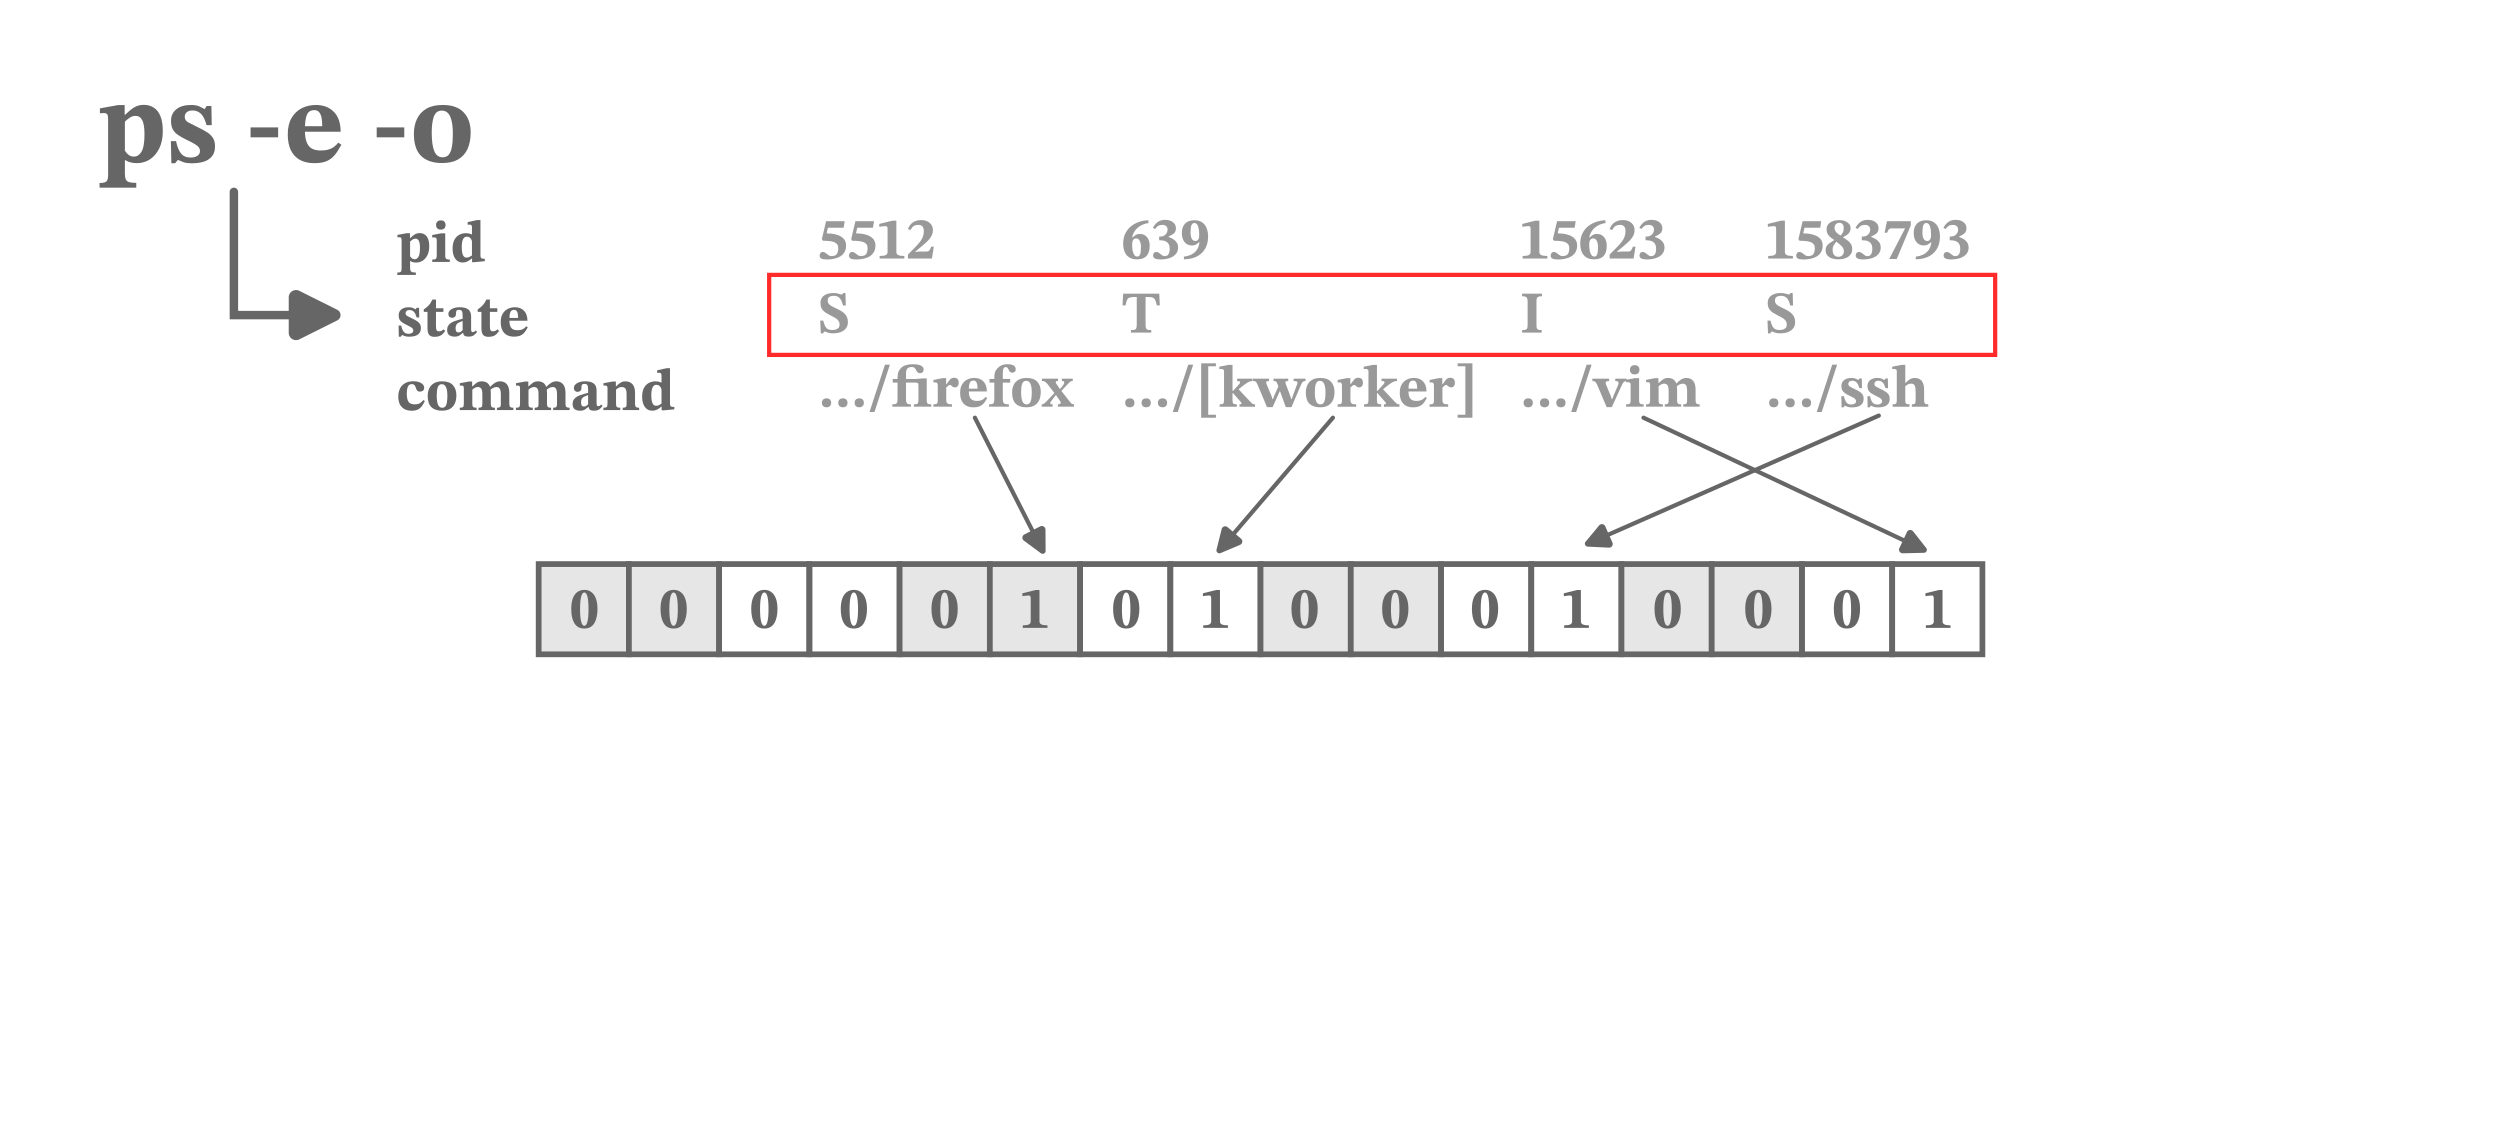 <?xml version="1.0" encoding="UTF-8" standalone="no"?>
<!-- Created with Inkscape (http://www.inkscape.org/) -->

<svg
   width="296.069mm"
   height="135.996mm"
   viewBox="0 0 296.069 135.996"
   version="1.1"
   id="svg1"
   xml:space="preserve"
   xmlns="http://www.w3.org/2000/svg"
   xmlns:svg="http://www.w3.org/2000/svg"><defs
     id="defs1" /><g
     id="layer1"
     transform="translate(-1433.506,-6.615)"><path
       d="m 1449.645,28.842 h -4.349 v -0.556 q 0.653,0 0.834,-0.208 0.181,-0.208 0.181,-0.792 v -6.545 q 0,-0.417 -0.097,-0.57 -0.083,-0.167 -0.431,-0.167 -0.139,0 -0.292,0.014 -0.153,0.014 -0.153,0.014 v -0.584 l 2.14,-0.389 h 0.792 v 1.139 h 0.07 q 0.542,-0.542 1.028,-0.848 0.5,-0.32 1.181,-0.32 0.667,0 1.167,0.333 0.514,0.32 0.792,1.014 0.278,0.681 0.278,1.779 0,1.181 -0.417,2.029 -0.417,0.848 -1.112,1.306 -0.695,0.445 -1.542,0.445 -0.389,0 -0.723,-0.083 -0.334,-0.069 -0.653,-0.278 h -0.042 v 1.612 q 0,0.445 0.111,0.681 0.111,0.236 0.403,0.32 0.292,0.083 0.834,0.083 z m -0.278,-3.682 q 0.542,0 0.889,-0.57 0.361,-0.584 0.361,-2.043 0,-1.195 -0.264,-1.695 -0.264,-0.514 -0.778,-0.514 -0.417,0 -0.736,0.236 -0.32,0.222 -0.542,0.445 v 3.446 q 0.097,0.139 0.236,0.306 0.153,0.167 0.347,0.278 0.208,0.111 0.486,0.111 z m 4.433,0.792 -0.056,-2.626 h 0.611 q 0.195,0.973 0.584,1.459 0.389,0.486 1.139,0.486 0.486,0 0.792,-0.195 0.32,-0.195 0.32,-0.584 0,-0.222 -0.125,-0.403 -0.125,-0.195 -0.472,-0.403 -0.334,-0.208 -0.987,-0.514 -0.598,-0.292 -1.014,-0.57 -0.403,-0.278 -0.625,-0.667 -0.208,-0.389 -0.208,-1 0,-0.875 0.625,-1.376 0.625,-0.514 1.751,-0.514 0.611,0 1,0.181 0.389,0.181 0.57,0.292 h 0.056 l 0.208,-0.347 h 0.57 l 0.042,2.265 h -0.611 q -0.278,-1 -0.681,-1.362 -0.403,-0.375 -0.973,-0.375 -0.486,0 -0.709,0.222 -0.222,0.208 -0.222,0.514 0,0.445 0.403,0.667 0.403,0.208 1.125,0.57 0.598,0.278 1.056,0.57 0.472,0.278 0.737,0.681 0.264,0.389 0.264,1.014 0,0.778 -0.389,1.223 -0.389,0.445 -1.014,0.625 -0.611,0.167 -1.334,0.167 -0.639,0 -0.987,-0.125 -0.347,-0.125 -0.639,-0.264 h -0.055 l -0.306,0.389 z m 12.645,-3.071 h -3.265 v -1.181 h 3.265 z m 4.294,3.057 q -1.014,0 -1.723,-0.389 -0.695,-0.389 -1.07,-1.153 -0.361,-0.764 -0.361,-1.862 0,-1.195 0.459,-1.959 0.459,-0.778 1.209,-1.153 0.764,-0.375 1.667,-0.375 1.32,0 2.112,0.806 0.806,0.792 0.82,2.362 h -4.391 l -0.014,-0.653 h 2.223 q 0,-0.57 -0.083,-1 -0.083,-0.431 -0.292,-0.667 -0.195,-0.236 -0.57,-0.236 -0.639,0 -0.875,0.556 -0.236,0.556 -0.236,1.792 0,0.917 0.208,1.445 0.208,0.528 0.625,0.764 0.417,0.222 1.028,0.222 0.542,0 0.917,-0.111 0.389,-0.111 0.667,-0.32 0.292,-0.222 0.514,-0.5 l 0.361,0.25 q -0.222,0.403 -0.472,0.792 -0.236,0.389 -0.584,0.709 -0.334,0.306 -0.848,0.5 -0.514,0.181 -1.292,0.181 z m 10.643,-3.057 h -3.265 v -1.181 h 3.265 z m 4.502,3.043 q -1.64,0 -2.501,-0.834 -0.862,-0.834 -0.862,-2.64 0,-0.973 0.361,-1.737 0.361,-0.778 1.112,-1.223 0.764,-0.445 1.931,-0.445 1.667,0 2.487,0.875 0.834,0.875 0.834,2.376 0,1.181 -0.389,2.001 -0.389,0.806 -1.139,1.223 -0.737,0.403 -1.834,0.403 z m 0.042,-0.681 q 0.459,0 0.723,-0.306 0.264,-0.32 0.375,-0.945 0.111,-0.625 0.111,-1.584 0,-1.306 -0.32,-2.001 -0.306,-0.695 -1,-0.695 -0.667,0 -0.931,0.709 -0.25,0.695 -0.25,1.89 0,1.487 0.306,2.209 0.306,0.723 0.987,0.723 z"
       id="text333"
       style="-inkscape-font-specification:'STIX Two Text, Bold';fill:#666666;stroke-width:1.98;stroke-linecap:round"
       aria-label="ps -e -o" /><g
       id="text336"
       style="font-weight:bold;font-size:7.019px;font-family:'STIX Two Text';-inkscape-font-specification:'STIX Two Text, Bold';fill:#999999;stroke-linecap:round"
       aria-label="5512&#10;S&#10;.../firefox"><path
         d="m 1531.467,37.345 q -0.505,0 -0.702,-0.112 -0.19,-0.112 -0.19,-0.33 0,-0.168 0.091,-0.309 0.098,-0.14 0.288,-0.14 0.14,0 0.26,0.077 0.119,0.07 0.232,0.168 0.112,0.098 0.239,0.175 0.133,0.07 0.295,0.07 0.26,0 0.435,-0.084 0.175,-0.084 0.267,-0.288 0.098,-0.204 0.098,-0.554 0,-0.288 -0.126,-0.463 -0.126,-0.175 -0.365,-0.267 -0.239,-0.091 -0.576,-0.126 -0.337,-0.035 -0.758,-0.035 l -0.119,-0.19 0.498,-2.127 h 2.204 l -0.126,0.779 h -1.86 L 1531.404,34.25 q 0.267,0 0.576,0.035 0.309,0.035 0.611,0.126 0.309,0.084 0.561,0.246 0.253,0.161 0.4,0.414 0.154,0.253 0.154,0.625 0,0.456 -0.19,0.772 -0.182,0.316 -0.498,0.512 -0.316,0.19 -0.716,0.274 -0.4,0.091 -0.835,0.091 z m 3.474,0 q -0.505,0 -0.702,-0.112 -0.19,-0.112 -0.19,-0.33 0,-0.168 0.091,-0.309 0.098,-0.14 0.288,-0.14 0.14,0 0.26,0.077 0.119,0.07 0.232,0.168 0.112,0.098 0.239,0.175 0.133,0.07 0.295,0.07 0.26,0 0.435,-0.084 0.175,-0.084 0.267,-0.288 0.098,-0.204 0.098,-0.554 0,-0.288 -0.126,-0.463 -0.126,-0.175 -0.365,-0.267 -0.239,-0.091 -0.576,-0.126 -0.337,-0.035 -0.758,-0.035 l -0.119,-0.19 0.498,-2.127 h 2.204 l -0.126,0.779 h -1.86 l -0.147,0.66 q 0.267,0 0.576,0.035 0.309,0.035 0.611,0.126 0.309,0.084 0.561,0.246 0.253,0.161 0.4,0.414 0.154,0.253 0.154,0.625 0,0.456 -0.19,0.772 -0.182,0.316 -0.498,0.512 -0.316,0.19 -0.716,0.274 -0.4,0.091 -0.835,0.091 z m 5.664,-0.112 h -2.927 v -0.302 q 0.498,0 0.716,-0.105 0.225,-0.105 0.225,-0.365 v -2.723 q 0,-0.182 -0.049,-0.26 -0.049,-0.084 -0.182,-0.084 -0.07,0 -0.203,0.014 -0.133,0.007 -0.288,0.028 -0.147,0.014 -0.26,0.042 v -0.344 l 1.558,-0.386 h 0.463 v 3.713 q 0,0.26 0.232,0.365 0.232,0.105 0.716,0.105 z m 3.264,0 h -2.836 v -0.47 l 0.912,-0.926 q 0.323,-0.33 0.533,-0.611 0.218,-0.281 0.323,-0.576 0.112,-0.302 0.112,-0.681 0,-0.33 -0.154,-0.526 -0.154,-0.197 -0.505,-0.197 -0.295,0 -0.512,0.119 -0.218,0.119 -0.4,0.491 l -0.309,-0.112 q 0.19,-0.519 0.59,-0.793 0.407,-0.274 0.976,-0.274 0.407,0 0.716,0.147 0.316,0.147 0.491,0.414 0.182,0.267 0.182,0.625 0,0.344 -0.14,0.639 -0.133,0.288 -0.414,0.583 -0.281,0.288 -0.702,0.639 l -0.814,0.674 v 0.056 l 0.442,-0.049 h 0.807 q 0.281,0 0.393,-0.126 0.112,-0.133 0.232,-0.449 h 0.302 z"
         id="path323" /><path
         d="m 1531.011,46.098 h -0.302 l -0.063,-1.516 h 0.351 q 0.112,0.449 0.246,0.695 0.14,0.239 0.337,0.33 0.197,0.091 0.477,0.091 0.225,0 0.421,-0.056 0.203,-0.063 0.33,-0.197 0.126,-0.14 0.126,-0.372 0,-0.302 -0.147,-0.491 -0.147,-0.197 -0.386,-0.33 -0.232,-0.14 -0.505,-0.267 -0.323,-0.161 -0.604,-0.337 -0.281,-0.182 -0.449,-0.449 -0.168,-0.274 -0.168,-0.702 0,-0.393 0.19,-0.653 0.19,-0.26 0.54,-0.393 0.351,-0.133 0.828,-0.133 0.267,0 0.435,0.042 0.175,0.042 0.288,0.084 0.112,0.042 0.197,0.042 0.063,0 0.126,-0.028 0.063,-0.035 0.084,-0.14 h 0.267 l 0.042,1.474 h -0.33 q -0.154,-0.639 -0.414,-0.891 -0.253,-0.253 -0.646,-0.253 -0.372,0 -0.561,0.133 -0.19,0.133 -0.19,0.414 0,0.26 0.147,0.428 0.147,0.161 0.393,0.288 0.246,0.126 0.526,0.26 0.253,0.112 0.484,0.253 0.239,0.133 0.428,0.316 0.19,0.182 0.302,0.435 0.112,0.246 0.112,0.576 0,0.435 -0.225,0.737 -0.218,0.295 -0.618,0.449 -0.393,0.154 -0.919,0.154 -0.337,0 -0.519,-0.056 -0.182,-0.049 -0.281,-0.098 -0.091,-0.056 -0.169,-0.056 -0.077,0 -0.133,0.063 -0.049,0.056 -0.049,0.154 z"
         id="path324" /><path
         d="m 1531.39,54.85 q -0.26,0 -0.407,-0.147 -0.14,-0.147 -0.14,-0.386 0,-0.239 0.14,-0.379 0.147,-0.147 0.414,-0.147 0.267,0 0.4,0.147 0.14,0.14 0.14,0.379 0,0.239 -0.14,0.386 -0.14,0.147 -0.407,0.147 z m 1.937,0 q -0.26,0 -0.407,-0.147 -0.14,-0.147 -0.14,-0.386 0,-0.239 0.14,-0.379 0.147,-0.147 0.414,-0.147 0.267,0 0.4,0.147 0.14,0.14 0.14,0.379 0,0.239 -0.14,0.386 -0.14,0.147 -0.407,0.147 z m 1.937,0 q -0.26,0 -0.407,-0.147 -0.14,-0.147 -0.14,-0.386 0,-0.239 0.14,-0.379 0.147,-0.147 0.414,-0.147 0.267,0 0.4,0.147 0.14,0.14 0.14,0.379 0,0.239 -0.14,0.386 -0.14,0.147 -0.407,0.147 z m 1.804,0.554 h -0.59 l 1.832,-5.601 h 0.583 z m 4.316,-0.625 h -2.204 v -0.281 q 0.26,0 0.386,-0.042 0.133,-0.049 0.182,-0.182 0.049,-0.133 0.049,-0.407 v -1.944 h -0.569 v -0.428 h 0.569 q 0.01,-0.288 0.028,-0.505 0.021,-0.218 0.105,-0.4 0.084,-0.182 0.26,-0.372 0.232,-0.246 0.597,-0.358 0.372,-0.112 0.849,-0.112 0.337,0 0.618,0.056 0.288,0.056 0.456,0.197 0.175,0.133 0.175,0.379 0,0.253 -0.147,0.344 -0.14,0.091 -0.274,0.091 -0.19,0 -0.302,-0.119 -0.112,-0.119 -0.204,-0.323 -0.077,-0.182 -0.203,-0.239 -0.126,-0.056 -0.288,-0.056 -0.309,0 -0.491,0.168 -0.175,0.161 -0.175,0.618 v 0.632 h 1.214 v 0.428 h -1.214 v 1.944 q 0,0.274 0.049,0.407 0.056,0.133 0.182,0.182 0.133,0.042 0.351,0.042 z m 2.414,0 h -2.057 v -0.281 q 0.232,0 0.344,-0.035 0.112,-0.042 0.147,-0.147 0.042,-0.112 0.042,-0.309 v -1.755 q 0,-0.239 -0.098,-0.281 -0.098,-0.049 -0.26,-0.049 h -0.182 v -0.414 l 1.053,-0.077 h 0.47 v 2.555 q 0,0.204 0.035,0.316 0.042,0.112 0.154,0.154 0.119,0.042 0.351,0.042 z m 2.45,0 h -2.204 v -0.281 q 0.232,0 0.337,-0.035 0.112,-0.042 0.147,-0.147 0.035,-0.105 0.035,-0.302 v -1.72 q 0,-0.19 -0.056,-0.288 -0.056,-0.105 -0.239,-0.105 -0.105,0 -0.161,0.007 -0.056,0.007 -0.056,0.007 v -0.302 l 1.102,-0.218 h 0.4 v 0.73 h 0.028 q 0.19,-0.246 0.309,-0.414 0.119,-0.175 0.253,-0.267 0.14,-0.091 0.358,-0.091 0.274,0 0.407,0.154 0.133,0.154 0.133,0.421 0,0.302 -0.133,0.435 -0.133,0.133 -0.295,0.133 -0.154,0 -0.267,-0.07 -0.105,-0.077 -0.182,-0.147 -0.077,-0.077 -0.133,-0.077 -0.112,0 -0.232,0.091 -0.112,0.084 -0.232,0.225 v 1.446 q 0,0.225 0.063,0.344 0.07,0.112 0.218,0.154 0.154,0.035 0.4,0.035 z m 2.555,0.077 q -0.512,0 -0.87,-0.197 -0.351,-0.197 -0.54,-0.583 -0.182,-0.386 -0.182,-0.941 0,-0.604 0.232,-0.99 0.232,-0.393 0.611,-0.583 0.386,-0.19 0.842,-0.19 0.667,0 1.067,0.407 0.407,0.4 0.414,1.193 h -2.218 l -0.01,-0.33 h 1.123 q 0,-0.288 -0.042,-0.505 -0.042,-0.218 -0.147,-0.337 -0.098,-0.119 -0.288,-0.119 -0.323,0 -0.442,0.281 -0.119,0.281 -0.119,0.905 0,0.463 0.105,0.73 0.105,0.267 0.316,0.386 0.21,0.112 0.519,0.112 0.274,0 0.463,-0.056 0.197,-0.056 0.337,-0.161 0.147,-0.112 0.26,-0.253 l 0.182,0.126 q -0.112,0.204 -0.239,0.4 -0.119,0.197 -0.295,0.358 -0.168,0.154 -0.428,0.253 -0.26,0.091 -0.653,0.091 z m 4.183,-0.077 h -2.344 v -0.281 q 0.267,0 0.393,-0.042 0.133,-0.042 0.175,-0.182 0.049,-0.14 0.049,-0.435 v -2.204 q 0,-0.337 0.014,-0.576 0.021,-0.246 0.098,-0.442 0.084,-0.197 0.281,-0.4 0.232,-0.246 0.498,-0.358 0.274,-0.112 0.688,-0.112 0.26,0 0.477,0.056 0.218,0.049 0.344,0.182 0.133,0.133 0.133,0.365 0,0.218 -0.133,0.309 -0.133,0.091 -0.274,0.091 -0.162,0 -0.253,-0.077 -0.084,-0.084 -0.182,-0.288 -0.091,-0.197 -0.161,-0.246 -0.07,-0.049 -0.169,-0.049 -0.203,0 -0.281,0.175 -0.077,0.168 -0.077,0.583 v 2.99 q 0,0.281 0.056,0.421 0.056,0.14 0.211,0.19 0.154,0.049 0.456,0.049 z m 0.154,-2.857 h -2.45 v -0.428 h 2.45 z m 1.923,2.927 q -0.828,0 -1.263,-0.421 -0.435,-0.421 -0.435,-1.334 0,-0.491 0.182,-0.877 0.182,-0.393 0.561,-0.618 0.386,-0.225 0.976,-0.225 0.842,0 1.256,0.442 0.421,0.442 0.421,1.2 0,0.597 -0.197,1.011 -0.197,0.407 -0.576,0.618 -0.372,0.204 -0.926,0.204 z m 0.021,-0.344 q 0.232,0 0.365,-0.154 0.133,-0.161 0.19,-0.477 0.056,-0.316 0.056,-0.8 0,-0.66 -0.161,-1.011 -0.154,-0.351 -0.505,-0.351 -0.337,0 -0.47,0.358 -0.126,0.351 -0.126,0.955 0,0.751 0.154,1.116 0.154,0.365 0.498,0.365 z m 5.615,0.274 h -1.902 v -0.281 q 0.182,0 0.253,-0.042 0.07,-0.049 0.07,-0.154 0,-0.098 -0.077,-0.197 l -0.337,-0.491 -0.169,-0.281 -0.112,-0.105 -0.814,-1.06 q -0.126,-0.168 -0.239,-0.26 -0.105,-0.098 -0.218,-0.14 -0.112,-0.042 -0.253,-0.042 v -0.267 h 1.909 v 0.267 q -0.281,0 -0.281,0.147 0,0.049 0.021,0.105 0.028,0.049 0.105,0.161 0.077,0.105 0.225,0.323 l 0.162,0.281 0.112,0.105 0.941,1.207 q 0.161,0.218 0.274,0.33 0.112,0.112 0.33,0.112 z m -2.534,0 h -1.291 v -0.281 q 0.182,0 0.288,-0.084 0.112,-0.084 0.295,-0.281 l 0.976,-1.025 0.225,0.288 h -0.105 l -0.456,0.59 q -0.105,0.133 -0.161,0.218 -0.049,0.084 -0.049,0.161 0,0.07 0.056,0.105 0.063,0.028 0.225,0.028 z m 1.846,-2.737 -0.856,0.919 -0.225,-0.281 h 0.105 l 0.274,-0.302 q 0.168,-0.218 0.203,-0.309 0.035,-0.098 0.035,-0.182 0,-0.077 -0.07,-0.119 -0.07,-0.042 -0.218,-0.042 V 51.46 h 1.292 v 0.267 q -0.175,0 -0.288,0.084 -0.112,0.077 -0.253,0.232 z"
         id="path325" /></g><g
       id="text339"
       style="font-weight:bold;font-size:7.019px;font-family:'STIX Two Text';-inkscape-font-specification:'STIX Two Text, Bold';fill:#999999;stroke-linecap:round"
       aria-label="639&#10;T&#10;.../[kworker]"><path
         d="m 1568.17,37.331 q -0.576,0 -0.941,-0.239 -0.365,-0.239 -0.54,-0.66 -0.169,-0.421 -0.169,-0.962 0,-0.667 0.239,-1.172 0.239,-0.505 0.653,-0.856 0.414,-0.351 0.948,-0.533 0.54,-0.19 1.13,-0.211 l 0.035,0.33 q -0.491,0.07 -0.891,0.288 -0.4,0.211 -0.674,0.561 -0.274,0.351 -0.379,0.842 l 0.077,0.007 q 0.204,-0.204 0.379,-0.302 0.182,-0.105 0.442,-0.105 0.54,0 0.856,0.372 0.323,0.365 0.323,1.046 0,0.8 -0.379,1.2 -0.379,0.393 -1.109,0.393 z m 0.021,-0.33 q 0.225,0 0.33,-0.253 0.105,-0.253 0.105,-0.884 0,-0.435 -0.147,-0.723 -0.14,-0.295 -0.428,-0.295 -0.133,0 -0.239,0.07 -0.105,0.07 -0.169,0.232 -0.063,0.161 -0.063,0.428 0,0.414 0.063,0.737 0.07,0.323 0.203,0.505 0.133,0.182 0.344,0.182 z m 2.765,0.337 q -0.337,0 -0.533,-0.056 -0.19,-0.056 -0.274,-0.154 -0.084,-0.105 -0.084,-0.253 0,-0.168 0.091,-0.295 0.098,-0.126 0.288,-0.126 0.14,0 0.26,0.077 0.126,0.07 0.239,0.175 0.119,0.098 0.239,0.175 0.119,0.07 0.267,0.07 0.169,0 0.302,-0.084 0.133,-0.084 0.203,-0.281 0.077,-0.204 0.077,-0.547 0,-0.309 -0.126,-0.519 -0.119,-0.218 -0.365,-0.33 -0.246,-0.119 -0.625,-0.119 h -0.133 v -0.442 h 0.154 q 0.218,0 0.407,-0.098 0.197,-0.105 0.316,-0.288 0.119,-0.19 0.119,-0.435 0,-0.267 -0.168,-0.414 -0.162,-0.147 -0.449,-0.147 -0.302,0 -0.505,0.126 -0.197,0.119 -0.365,0.365 l -0.246,-0.14 q 0.225,-0.456 0.583,-0.702 0.358,-0.246 0.842,-0.246 0.604,0 0.948,0.281 0.351,0.281 0.351,0.702 0,0.414 -0.239,0.625 -0.239,0.204 -0.632,0.365 v 0.056 q 0.372,0.126 0.625,0.309 0.253,0.182 0.379,0.414 0.126,0.232 0.126,0.512 0,0.477 -0.281,0.8 -0.281,0.316 -0.751,0.47 -0.47,0.154 -1.039,0.154 z m 2.765,-0.014 -0.014,-0.309 q 0.463,-0.056 0.849,-0.232 0.393,-0.182 0.66,-0.533 0.267,-0.358 0.344,-0.933 l -0.063,-0.007 q -0.197,0.175 -0.386,0.281 -0.182,0.098 -0.435,0.098 -0.547,0 -0.877,-0.393 -0.33,-0.4 -0.33,-1.095 0,-0.709 0.379,-1.102 0.386,-0.4 1.109,-0.4 0.576,0 0.933,0.26 0.358,0.26 0.519,0.695 0.168,0.435 0.168,0.955 0,0.709 -0.232,1.221 -0.225,0.512 -0.618,0.842 -0.393,0.33 -0.912,0.491 -0.512,0.154 -1.095,0.161 z m 1.355,-2.169 q 0.197,0 0.323,-0.161 0.126,-0.161 0.126,-0.554 0,-0.421 -0.056,-0.737 -0.056,-0.323 -0.182,-0.498 -0.126,-0.182 -0.337,-0.182 -0.218,0 -0.337,0.253 -0.112,0.246 -0.112,0.884 0,0.442 0.14,0.723 0.147,0.274 0.435,0.274 z"
         id="path326" /><path
         d="m 1569.848,46.006 h -2.407 v -0.302 q 0.309,0 0.449,-0.042 0.147,-0.049 0.19,-0.204 0.049,-0.154 0.049,-0.47 v -3.201 h -0.316 q -0.386,0 -0.583,0.091 -0.19,0.091 -0.274,0.309 -0.084,0.218 -0.162,0.597 h -0.351 l 0.077,-1.39 h 4.274 l 0.063,1.39 h -0.351 q -0.077,-0.379 -0.168,-0.597 -0.084,-0.218 -0.274,-0.309 -0.19,-0.091 -0.583,-0.091 h -0.309 v 3.201 q 0,0.316 0.042,0.47 0.049,0.154 0.19,0.204 0.147,0.042 0.442,0.042 z"
         id="path327" /><path
         d="m 1567.307,54.85 q -0.26,0 -0.407,-0.147 -0.14,-0.147 -0.14,-0.386 0,-0.239 0.14,-0.379 0.147,-0.147 0.414,-0.147 0.267,0 0.4,0.147 0.14,0.14 0.14,0.379 0,0.239 -0.14,0.386 -0.14,0.147 -0.407,0.147 z m 1.937,0 q -0.26,0 -0.407,-0.147 -0.14,-0.147 -0.14,-0.386 0,-0.239 0.14,-0.379 0.147,-0.147 0.414,-0.147 0.267,0 0.4,0.147 0.14,0.14 0.14,0.379 0,0.239 -0.14,0.386 -0.14,0.147 -0.407,0.147 z m 1.937,0 q -0.26,0 -0.407,-0.147 -0.14,-0.147 -0.14,-0.386 0,-0.239 0.14,-0.379 0.147,-0.147 0.414,-0.147 0.267,0 0.4,0.147 0.14,0.14 0.14,0.379 0,0.239 -0.14,0.386 -0.14,0.147 -0.407,0.147 z m 1.804,0.554 h -0.59 l 1.832,-5.601 h 0.583 z m 4.52,0.681 h -1.748 v -6.443 h 1.748 v 0.351 h -0.912 v 5.741 h 0.912 z m 2.47,-1.305 h -2.028 v -0.281 q 0.33,0 0.421,-0.091 0.098,-0.091 0.098,-0.393 v -3.425 q 0,-0.161 -0.091,-0.218 -0.084,-0.063 -0.218,-0.063 -0.07,0 -0.161,0.007 -0.091,0.007 -0.091,0.007 v -0.281 l 1.095,-0.218 h 0.47 v 3.088 h 0.056 l 0.744,-0.814 q 0.035,-0.042 0.063,-0.091 0.035,-0.049 0.035,-0.112 0,-0.077 -0.063,-0.112 -0.063,-0.042 -0.288,-0.042 v -0.281 h 1.825 v 0.281 q -0.133,0 -0.26,0.035 -0.126,0.028 -0.281,0.112 -0.147,0.077 -0.351,0.225 -0.197,0.147 -0.484,0.379 l -0.274,0.225 1.418,1.509 q 0.119,0.126 0.197,0.19 0.084,0.056 0.154,0.07 0.077,0.014 0.175,0.014 v 0.281 h -1.839 v -0.281 q 0.161,0 0.197,-0.028 0.042,-0.028 0.042,-0.077 0,-0.028 -0.014,-0.07 -0.014,-0.042 -0.063,-0.091 l -0.926,-1.06 h -0.063 V 54.057 q 0,0.281 0.098,0.365 0.105,0.077 0.407,0.077 z m 6.478,0.049 h -0.674 l -0.723,-1.986 -0.119,-0.344 -0.112,-0.323 q -0.07,-0.197 -0.126,-0.288 -0.049,-0.091 -0.133,-0.119 -0.077,-0.028 -0.239,-0.028 v -0.281 h 1.741 v 0.281 q -0.197,0 -0.267,0.035 -0.063,0.028 -0.063,0.105 0,0.07 0.021,0.14 0.021,0.063 0.049,0.147 l 0.498,1.32 0.126,0.393 h 0.049 l 0.133,-0.4 0.505,-1.362 q 0.021,-0.056 0.028,-0.098 0.014,-0.049 0.014,-0.112 0,-0.105 -0.126,-0.133 -0.126,-0.035 -0.33,-0.035 v -0.281 h 1.411 v 0.281 q -0.19,0 -0.309,0.091 -0.119,0.084 -0.217,0.33 z m -2.232,0 h -0.667 l -1.116,-2.653 q -0.077,-0.19 -0.14,-0.281 -0.063,-0.098 -0.154,-0.126 -0.091,-0.028 -0.246,-0.028 v -0.281 h 1.895 v 0.281 q -0.197,0 -0.267,0.035 -0.07,0.028 -0.07,0.105 0,0.084 0.021,0.147 0.021,0.056 0.049,0.14 l 0.554,1.32 0.126,0.393 h 0.056 l 0.147,-0.4 0.54,-1.193 0.253,0.66 h -0.14 z m 5.629,0.021 q -0.828,0 -1.263,-0.421 -0.435,-0.421 -0.435,-1.334 0,-0.491 0.182,-0.877 0.182,-0.393 0.561,-0.618 0.386,-0.225 0.976,-0.225 0.842,0 1.256,0.442 0.421,0.442 0.421,1.2 0,0.597 -0.197,1.011 -0.197,0.407 -0.576,0.618 -0.372,0.204 -0.926,0.204 z m 0.021,-0.344 q 0.232,0 0.365,-0.154 0.133,-0.161 0.19,-0.477 0.056,-0.316 0.056,-0.8 0,-0.66 -0.162,-1.011 -0.154,-0.351 -0.505,-0.351 -0.337,0 -0.47,0.358 -0.126,0.351 -0.126,0.955 0,0.751 0.154,1.116 0.154,0.365 0.498,0.365 z m 4.246,0.274 h -2.204 v -0.281 q 0.232,0 0.337,-0.035 0.112,-0.042 0.147,-0.147 0.035,-0.105 0.035,-0.302 v -1.72 q 0,-0.19 -0.056,-0.288 -0.056,-0.105 -0.239,-0.105 -0.105,0 -0.161,0.007 -0.056,0.007 -0.056,0.007 v -0.302 l 1.102,-0.218 h 0.4 v 0.73 h 0.028 q 0.19,-0.246 0.309,-0.414 0.119,-0.175 0.253,-0.267 0.14,-0.091 0.358,-0.091 0.274,0 0.407,0.154 0.133,0.154 0.133,0.421 0,0.302 -0.133,0.435 -0.133,0.133 -0.295,0.133 -0.154,0 -0.267,-0.07 -0.105,-0.077 -0.182,-0.147 -0.077,-0.077 -0.133,-0.077 -0.112,0 -0.232,0.091 -0.112,0.084 -0.232,0.225 v 1.446 q 0,0.225 0.063,0.344 0.07,0.112 0.218,0.154 0.154,0.035 0.4,0.035 z m 2.962,0 h -2.028 v -0.281 q 0.33,0 0.421,-0.091 0.098,-0.091 0.098,-0.393 v -3.425 q 0,-0.161 -0.091,-0.218 -0.084,-0.063 -0.218,-0.063 -0.07,0 -0.161,0.007 -0.091,0.007 -0.091,0.007 v -0.281 l 1.095,-0.218 h 0.47 v 3.088 h 0.056 l 0.744,-0.814 q 0.035,-0.042 0.063,-0.091 0.035,-0.049 0.035,-0.112 0,-0.077 -0.063,-0.112 -0.063,-0.042 -0.288,-0.042 v -0.281 h 1.825 v 0.281 q -0.133,0 -0.26,0.035 -0.126,0.028 -0.281,0.112 -0.147,0.077 -0.351,0.225 -0.197,0.147 -0.484,0.379 l -0.274,0.225 1.418,1.509 q 0.119,0.126 0.197,0.19 0.084,0.056 0.154,0.07 0.077,0.014 0.175,0.014 v 0.281 h -1.839 v -0.281 q 0.162,0 0.197,-0.028 0.042,-0.028 0.042,-0.077 0,-0.028 -0.014,-0.07 -0.014,-0.042 -0.063,-0.091 l -0.926,-1.06 h -0.063 V 54.057 q 0,0.281 0.098,0.365 0.105,0.077 0.407,0.077 z m 3.79,0.077 q -0.512,0 -0.87,-0.197 -0.351,-0.197 -0.54,-0.583 -0.182,-0.386 -0.182,-0.941 0,-0.604 0.232,-0.99 0.232,-0.393 0.611,-0.583 0.386,-0.19 0.842,-0.19 0.667,0 1.067,0.407 0.407,0.4 0.414,1.193 h -2.218 l -0.01,-0.33 h 1.123 q 0,-0.288 -0.042,-0.505 -0.042,-0.218 -0.147,-0.337 -0.098,-0.119 -0.288,-0.119 -0.323,0 -0.442,0.281 -0.119,0.281 -0.119,0.905 0,0.463 0.105,0.73 0.105,0.267 0.316,0.386 0.21,0.112 0.519,0.112 0.274,0 0.463,-0.056 0.197,-0.056 0.337,-0.161 0.147,-0.112 0.26,-0.253 l 0.182,0.126 q -0.112,0.204 -0.239,0.4 -0.119,0.197 -0.295,0.358 -0.169,0.154 -0.428,0.253 -0.26,0.091 -0.653,0.091 z m 4.141,-0.077 h -2.204 v -0.281 q 0.232,0 0.337,-0.035 0.112,-0.042 0.147,-0.147 0.035,-0.105 0.035,-0.302 v -1.72 q 0,-0.19 -0.056,-0.288 -0.056,-0.105 -0.239,-0.105 -0.105,0 -0.161,0.007 -0.056,0.007 -0.056,0.007 v -0.302 l 1.102,-0.218 h 0.4 v 0.73 h 0.028 q 0.19,-0.246 0.309,-0.414 0.119,-0.175 0.253,-0.267 0.14,-0.091 0.358,-0.091 0.274,0 0.407,0.154 0.133,0.154 0.133,0.421 0,0.302 -0.133,0.435 -0.133,0.133 -0.295,0.133 -0.154,0 -0.267,-0.07 -0.105,-0.077 -0.182,-0.147 -0.077,-0.077 -0.133,-0.077 -0.112,0 -0.232,0.091 -0.112,0.084 -0.232,0.225 v 1.446 q 0,0.225 0.063,0.344 0.07,0.112 0.217,0.154 0.154,0.035 0.4,0.035 z m 2.871,1.305 h -1.748 v -0.351 h 0.912 v -5.741 h -0.912 v -0.351 h 1.748 z"
         id="path328" /></g><g
       id="text342"
       style="font-weight:bold;font-size:7.019px;font-family:'STIX Two Text';-inkscape-font-specification:'STIX Two Text, Bold';fill:#999999;stroke-linecap:round"
       aria-label="15623&#10;I&#10;.../vim"><path
         d="m 1616.756,37.233 h -2.927 v -0.302 q 0.498,0 0.716,-0.105 0.225,-0.105 0.225,-0.365 v -2.723 q 0,-0.182 -0.049,-0.26 -0.049,-0.084 -0.182,-0.084 -0.07,0 -0.204,0.014 -0.133,0.007 -0.288,0.028 -0.147,0.014 -0.26,0.042 v -0.344 l 1.558,-0.386 h 0.463 v 3.713 q 0,0.26 0.232,0.365 0.232,0.105 0.716,0.105 z m 1.284,0.112 q -0.505,0 -0.702,-0.112 -0.19,-0.112 -0.19,-0.33 0,-0.168 0.091,-0.309 0.098,-0.14 0.288,-0.14 0.14,0 0.26,0.077 0.119,0.07 0.232,0.168 0.112,0.098 0.239,0.175 0.133,0.07 0.295,0.07 0.26,0 0.435,-0.084 0.175,-0.084 0.267,-0.288 0.098,-0.204 0.098,-0.554 0,-0.288 -0.126,-0.463 -0.126,-0.175 -0.365,-0.267 -0.239,-0.091 -0.576,-0.126 -0.337,-0.035 -0.758,-0.035 l -0.119,-0.19 0.498,-2.127 h 2.204 l -0.126,0.779 h -1.86 l -0.147,0.66 q 0.267,0 0.576,0.035 0.309,0.035 0.611,0.126 0.309,0.084 0.561,0.246 0.253,0.161 0.4,0.414 0.154,0.253 0.154,0.625 0,0.456 -0.19,0.772 -0.182,0.316 -0.498,0.512 -0.316,0.19 -0.716,0.274 -0.4,0.091 -0.835,0.091 z m 4.26,-0.014 q -0.576,0 -0.941,-0.239 -0.365,-0.239 -0.54,-0.66 -0.168,-0.421 -0.168,-0.962 0,-0.667 0.239,-1.172 0.239,-0.505 0.653,-0.856 0.414,-0.351 0.948,-0.533 0.54,-0.19 1.13,-0.211 l 0.035,0.33 q -0.491,0.07 -0.891,0.288 -0.4,0.211 -0.674,0.561 -0.274,0.351 -0.379,0.842 l 0.077,0.007 q 0.204,-0.204 0.379,-0.302 0.182,-0.105 0.442,-0.105 0.54,0 0.856,0.372 0.323,0.365 0.323,1.046 0,0.8 -0.379,1.2 -0.379,0.393 -1.109,0.393 z m 0.021,-0.33 q 0.225,0 0.33,-0.253 0.105,-0.253 0.105,-0.884 0,-0.435 -0.147,-0.723 -0.14,-0.295 -0.428,-0.295 -0.133,0 -0.239,0.07 -0.105,0.07 -0.168,0.232 -0.063,0.161 -0.063,0.428 0,0.414 0.063,0.737 0.07,0.323 0.203,0.505 0.133,0.182 0.344,0.182 z m 4.646,0.232 h -2.836 v -0.47 l 0.912,-0.926 q 0.323,-0.33 0.533,-0.611 0.218,-0.281 0.323,-0.576 0.112,-0.302 0.112,-0.681 0,-0.33 -0.154,-0.526 -0.154,-0.197 -0.505,-0.197 -0.295,0 -0.512,0.119 -0.218,0.119 -0.4,0.491 l -0.309,-0.112 q 0.19,-0.519 0.59,-0.793 0.407,-0.274 0.976,-0.274 0.407,0 0.716,0.147 0.316,0.147 0.491,0.414 0.182,0.267 0.182,0.625 0,0.344 -0.14,0.639 -0.133,0.288 -0.414,0.583 -0.281,0.288 -0.702,0.639 l -0.814,0.674 v 0.056 l 0.442,-0.049 h 0.807 q 0.281,0 0.393,-0.126 0.112,-0.133 0.232,-0.449 h 0.302 z m 1.593,0.105 q -0.337,0 -0.533,-0.056 -0.19,-0.056 -0.274,-0.154 -0.084,-0.105 -0.084,-0.253 0,-0.168 0.091,-0.295 0.098,-0.126 0.288,-0.126 0.14,0 0.26,0.077 0.126,0.07 0.239,0.175 0.119,0.098 0.239,0.175 0.119,0.07 0.267,0.07 0.169,0 0.302,-0.084 0.133,-0.084 0.204,-0.281 0.077,-0.204 0.077,-0.547 0,-0.309 -0.126,-0.519 -0.119,-0.218 -0.365,-0.33 -0.246,-0.119 -0.625,-0.119 h -0.133 V 34.629 h 0.154 q 0.218,0 0.407,-0.098 0.197,-0.105 0.316,-0.288 0.119,-0.19 0.119,-0.435 0,-0.267 -0.169,-0.414 -0.161,-0.147 -0.449,-0.147 -0.302,0 -0.505,0.126 -0.197,0.119 -0.365,0.365 l -0.246,-0.14 q 0.225,-0.456 0.583,-0.702 0.358,-0.246 0.842,-0.246 0.604,0 0.948,0.281 0.351,0.281 0.351,0.702 0,0.414 -0.239,0.625 -0.239,0.204 -0.632,0.365 v 0.056 q 0.372,0.126 0.625,0.309 0.253,0.182 0.379,0.414 0.126,0.232 0.126,0.512 0,0.477 -0.281,0.8 -0.281,0.316 -0.751,0.47 -0.47,0.154 -1.039,0.154 z"
         id="path329" /><path
         d="m 1616.09,46.006 h -2.323 v -0.302 q 0.309,0 0.442,-0.049 0.14,-0.056 0.175,-0.204 0.035,-0.154 0.035,-0.456 V 42.42 q 0,-0.281 -0.042,-0.435 -0.035,-0.154 -0.175,-0.218 -0.133,-0.07 -0.435,-0.07 v -0.302 h 2.351 v 0.302 q -0.309,0 -0.449,0.07 -0.14,0.063 -0.175,0.225 -0.028,0.154 -0.028,0.428 v 2.576 q 0,0.295 0.028,0.449 0.035,0.154 0.169,0.211 0.133,0.049 0.428,0.049 z"
         id="path330" /><path
         d="m 1614.489,54.85 q -0.26,0 -0.407,-0.147 -0.14,-0.147 -0.14,-0.386 0,-0.239 0.14,-0.379 0.147,-0.147 0.414,-0.147 0.267,0 0.4,0.147 0.14,0.14 0.14,0.379 0,0.239 -0.14,0.386 -0.14,0.147 -0.407,0.147 z m 1.937,0 q -0.26,0 -0.407,-0.147 -0.14,-0.147 -0.14,-0.386 0,-0.239 0.14,-0.379 0.147,-0.147 0.414,-0.147 0.267,0 0.4,0.147 0.14,0.14 0.14,0.379 0,0.239 -0.14,0.386 -0.14,0.147 -0.407,0.147 z m 1.937,0 q -0.26,0 -0.407,-0.147 -0.14,-0.147 -0.14,-0.386 0,-0.239 0.14,-0.379 0.147,-0.147 0.414,-0.147 0.267,0 0.4,0.147 0.14,0.14 0.14,0.379 0,0.239 -0.14,0.386 -0.14,0.147 -0.407,0.147 z m 1.804,0.554 h -0.59 l 1.832,-5.601 h 0.583 z m 4.225,-0.576 h -0.618 l -1.06,-2.506 q -0.098,-0.246 -0.19,-0.372 -0.084,-0.126 -0.19,-0.168 -0.105,-0.042 -0.246,-0.042 V 51.46 h 1.972 v 0.281 q -0.218,0 -0.309,0.056 -0.091,0.049 -0.091,0.14 0,0.063 0.021,0.14 0.021,0.07 0.049,0.14 l 0.505,1.228 0.154,0.442 h 0.056 l 0.168,-0.456 0.533,-1.242 q 0,0 0.021,-0.07 0.021,-0.07 0.021,-0.182 0,-0.119 -0.091,-0.154 -0.091,-0.042 -0.295,-0.042 v -0.281 h 1.348 v 0.281 q -0.21,0 -0.33,0.105 -0.119,0.105 -0.253,0.4 z m 3.769,-0.049 h -2.078 V 54.499 q 0.232,0 0.344,-0.035 0.112,-0.042 0.147,-0.147 0.042,-0.112 0.042,-0.309 v -1.79 q 0,-0.239 -0.098,-0.288 -0.098,-0.056 -0.26,-0.056 -0.07,0 -0.126,0.007 -0.056,0.007 -0.056,0.007 v -0.295 l 1.053,-0.197 h 0.491 v 2.59 q 0,0.204 0.035,0.316 0.042,0.112 0.154,0.154 0.119,0.042 0.351,0.042 z m -1.067,-3.825 q -0.26,0 -0.414,-0.147 -0.147,-0.154 -0.147,-0.4 0,-0.246 0.147,-0.393 0.147,-0.154 0.414,-0.154 0.281,0 0.421,0.147 0.147,0.147 0.147,0.393 0,0.253 -0.147,0.407 -0.14,0.147 -0.421,0.147 z m 5.51,3.825 h -1.944 V 54.499 q 0.21,0 0.302,-0.042 0.098,-0.049 0.126,-0.154 0.028,-0.112 0.028,-0.309 v -1.095 q 0,-0.498 -0.14,-0.674 -0.133,-0.175 -0.379,-0.175 -0.14,0 -0.274,0.049 -0.126,0.049 -0.246,0.133 -0.112,0.084 -0.218,0.204 l -0.049,-0.463 h 0.133 q 0.232,-0.225 0.477,-0.407 0.253,-0.19 0.618,-0.19 0.463,0 0.723,0.239 0.26,0.239 0.323,0.667 0.014,0.112 0.021,0.232 0.014,0.112 0.014,0.232 v 1.249 q 0,0.19 0.035,0.302 0.035,0.112 0.14,0.161 0.105,0.042 0.309,0.042 z m -2.169,0 h -1.993 V 54.499 q 0.232,0 0.33,-0.042 0.105,-0.049 0.126,-0.161 0.028,-0.112 0.028,-0.302 v -1.804 q 0,-0.197 -0.07,-0.253 -0.07,-0.063 -0.217,-0.063 -0.091,0 -0.14,0.007 -0.049,0.007 -0.049,0.007 v -0.288 l 1.081,-0.204 h 0.379 v 0.674 l 0.021,0.19 v 1.734 q 0,0.19 0.028,0.302 0.035,0.112 0.14,0.161 0.105,0.042 0.337,0.042 z m 4.359,0 h -1.944 V 54.499 q 0.21,0 0.302,-0.042 0.098,-0.049 0.126,-0.154 0.028,-0.112 0.028,-0.309 v -1.095 q 0,-0.33 -0.063,-0.512 -0.056,-0.19 -0.168,-0.26 -0.112,-0.077 -0.281,-0.077 -0.217,0 -0.421,0.112 -0.197,0.105 -0.337,0.267 l -0.105,-0.414 h 0.119 q 0.26,-0.267 0.54,-0.449 0.288,-0.19 0.639,-0.19 0.498,0 0.786,0.337 0.295,0.337 0.295,1.032 v 1.249 q 0,0.19 0.035,0.302 0.035,0.112 0.14,0.161 0.105,0.042 0.309,0.042 z"
         id="path331" /></g><g
       id="text345"
       style="font-weight:bold;font-size:7.019px;font-family:'STIX Two Text';-inkscape-font-specification:'STIX Two Text, Bold';fill:#666666;stroke-linecap:round"
       aria-label="pid&#10;state&#10;command"><path
         d="m 1482.752,39.177 h -2.197 v -0.281 q 0.33,0 0.421,-0.105 0.091,-0.105 0.091,-0.4 v -3.306 q 0,-0.211 -0.049,-0.288 -0.042,-0.084 -0.218,-0.084 -0.07,0 -0.147,0.007 -0.077,0.007 -0.077,0.007 v -0.295 l 1.081,-0.197 h 0.4 v 0.576 h 0.035 q 0.274,-0.274 0.519,-0.428 0.253,-0.161 0.597,-0.161 0.337,0 0.59,0.168 0.26,0.161 0.4,0.512 0.14,0.344 0.14,0.898 0,0.597 -0.21,1.025 -0.211,0.428 -0.561,0.66 -0.351,0.225 -0.779,0.225 -0.197,0 -0.365,-0.042 -0.168,-0.035 -0.33,-0.14 h -0.021 v 0.814 q 0,0.225 0.056,0.344 0.056,0.119 0.204,0.161 0.147,0.042 0.421,0.042 z m -0.14,-1.86 q 0.274,0 0.449,-0.288 0.182,-0.295 0.182,-1.032 0,-0.604 -0.133,-0.856 -0.133,-0.26 -0.393,-0.26 -0.211,0 -0.372,0.119 -0.161,0.112 -0.274,0.225 v 1.741 q 0.049,0.07 0.119,0.154 0.077,0.084 0.175,0.14 0.105,0.056 0.246,0.056 z m 4.162,0.316 h -2.078 v -0.281 q 0.232,0 0.344,-0.035 0.112,-0.042 0.147,-0.147 0.042,-0.112 0.042,-0.309 v -1.79 q 0,-0.239 -0.098,-0.288 -0.098,-0.056 -0.26,-0.056 -0.07,0 -0.126,0.007 -0.056,0.007 -0.056,0.007 V 34.446 l 1.053,-0.197 h 0.491 v 2.59 q 0,0.204 0.035,0.316 0.042,0.112 0.154,0.154 0.119,0.042 0.351,0.042 z m -1.067,-3.825 q -0.26,0 -0.414,-0.147 -0.147,-0.154 -0.147,-0.4 0,-0.246 0.147,-0.393 0.147,-0.154 0.414,-0.154 0.281,0 0.421,0.147 0.147,0.147 0.147,0.393 0,0.253 -0.147,0.407 -0.14,0.147 -0.421,0.147 z m 2.597,3.895 q -0.4,0 -0.667,-0.218 -0.267,-0.225 -0.4,-0.59 -0.133,-0.372 -0.133,-0.821 0,-0.646 0.211,-1.053 0.217,-0.407 0.576,-0.597 0.365,-0.197 0.807,-0.197 0.162,0 0.33,0.035 0.175,0.035 0.351,0.119 h 0.021 v -0.8 q 0,-0.232 -0.056,-0.295 -0.049,-0.07 -0.253,-0.07 -0.049,0 -0.126,0.007 -0.077,0 -0.077,0 v -0.302 l 1.123,-0.246 h 0.393 v 4.155 q 0,0.267 0.084,0.351 0.084,0.077 0.281,0.077 h 0.147 v 0.288 l -1.256,0.119 h -0.246 v -0.449 h -0.028 q -0.197,0.175 -0.463,0.33 -0.267,0.154 -0.618,0.154 z m 0.449,-0.583 q 0.203,0 0.337,-0.063 0.133,-0.07 0.309,-0.19 V 35.169 q -0.049,-0.19 -0.197,-0.358 -0.147,-0.168 -0.435,-0.168 -0.267,0 -0.421,0.295 -0.154,0.295 -0.154,0.926 0,0.66 0.14,0.962 0.14,0.295 0.421,0.295 z"
         id="path332" /><path
         d="m 1480.738,46.491 -0.028,-1.327 h 0.309 q 0.098,0.491 0.295,0.737 0.197,0.246 0.576,0.246 0.246,0 0.4,-0.098 0.161,-0.098 0.161,-0.295 0,-0.112 -0.063,-0.204 -0.063,-0.098 -0.239,-0.204 -0.169,-0.105 -0.498,-0.26 -0.302,-0.147 -0.512,-0.288 -0.204,-0.14 -0.316,-0.337 -0.105,-0.197 -0.105,-0.505 0,-0.442 0.316,-0.695 0.316,-0.26 0.884,-0.26 0.309,0 0.505,0.091 0.197,0.091 0.288,0.147 h 0.028 l 0.105,-0.175 h 0.288 l 0.021,1.144 h -0.309 q -0.14,-0.505 -0.344,-0.688 -0.203,-0.19 -0.491,-0.19 -0.246,0 -0.358,0.112 -0.112,0.105 -0.112,0.26 0,0.225 0.203,0.337 0.203,0.105 0.569,0.288 0.302,0.14 0.533,0.288 0.239,0.14 0.372,0.344 0.133,0.197 0.133,0.512 0,0.393 -0.197,0.618 -0.197,0.225 -0.512,0.316 -0.309,0.084 -0.674,0.084 -0.323,0 -0.498,-0.063 -0.175,-0.063 -0.323,-0.133 h -0.028 l -0.154,0.197 z m 5.313,-0.87 0.175,0.197 q -0.14,0.19 -0.295,0.351 -0.154,0.154 -0.379,0.246 -0.225,0.091 -0.597,0.091 -0.407,0 -0.618,-0.225 -0.203,-0.225 -0.203,-0.828 v -1.902 h -0.442 V 43.255 q 0.295,-0.182 0.554,-0.449 0.267,-0.274 0.477,-0.716 h 0.414 v 1.032 h 0.877 v 0.428 h -0.877 v 1.656 q 0,0.386 0.077,0.519 0.077,0.126 0.274,0.126 0.203,0 0.316,-0.063 0.119,-0.063 0.246,-0.168 z m 1.291,0.863 q -0.386,0 -0.639,-0.182 -0.246,-0.19 -0.246,-0.618 0,-0.295 0.126,-0.491 0.126,-0.204 0.33,-0.337 0.203,-0.133 0.449,-0.218 0.246,-0.091 0.491,-0.154 0.246,-0.063 0.442,-0.119 v -0.337 q 0,-0.449 -0.091,-0.583 -0.091,-0.14 -0.344,-0.14 -0.21,0 -0.288,0.098 -0.07,0.098 -0.07,0.4 0,0.239 -0.14,0.344 -0.14,0.105 -0.323,0.105 -0.154,0 -0.295,-0.112 -0.133,-0.119 -0.133,-0.358 0,-0.211 0.161,-0.386 0.161,-0.182 0.456,-0.288 0.302,-0.112 0.709,-0.112 0.66,0 1.011,0.253 0.351,0.253 0.351,0.835 v 1.523 q 0,0.211 0.049,0.274 0.056,0.063 0.168,0.063 0.084,0 0.169,-0.056 0.091,-0.056 0.168,-0.133 l 0.154,0.154 q -0.175,0.26 -0.393,0.414 -0.211,0.154 -0.604,0.154 -0.379,0 -0.512,-0.119 -0.126,-0.119 -0.168,-0.414 l -0.035,-0.14 V 44.638 q -0.274,0.084 -0.463,0.182 -0.182,0.091 -0.281,0.246 -0.091,0.154 -0.091,0.421 0,0.26 0.077,0.379 0.084,0.119 0.246,0.119 0.154,0 0.281,-0.07 0.126,-0.077 0.316,-0.274 l 0.042,0.393 h -0.105 q -0.168,0.14 -0.302,0.246 -0.126,0.098 -0.281,0.147 -0.147,0.056 -0.393,0.056 z m 5.096,-0.863 0.175,0.197 q -0.14,0.19 -0.295,0.351 -0.154,0.154 -0.379,0.246 -0.225,0.091 -0.597,0.091 -0.407,0 -0.618,-0.225 -0.204,-0.225 -0.204,-0.828 v -1.902 h -0.442 V 43.255 q 0.295,-0.182 0.554,-0.449 0.267,-0.274 0.477,-0.716 h 0.414 v 1.032 h 0.877 v 0.428 h -0.877 v 1.656 q 0,0.386 0.077,0.519 0.077,0.126 0.274,0.126 0.204,0 0.316,-0.063 0.119,-0.063 0.246,-0.168 z m 1.958,0.863 q -0.512,0 -0.87,-0.197 -0.351,-0.197 -0.54,-0.583 -0.182,-0.386 -0.182,-0.941 0,-0.604 0.232,-0.99 0.232,-0.393 0.611,-0.583 0.386,-0.19 0.842,-0.19 0.667,0 1.067,0.407 0.407,0.4 0.414,1.193 h -2.218 l -0.01,-0.33 h 1.123 q 0,-0.288 -0.042,-0.505 -0.042,-0.218 -0.147,-0.337 -0.098,-0.119 -0.288,-0.119 -0.323,0 -0.442,0.281 -0.119,0.281 -0.119,0.905 0,0.463 0.105,0.73 0.105,0.267 0.316,0.386 0.211,0.112 0.519,0.112 0.274,0 0.463,-0.056 0.197,-0.056 0.337,-0.161 0.147,-0.112 0.26,-0.253 l 0.182,0.126 q -0.112,0.204 -0.239,0.4 -0.119,0.197 -0.295,0.358 -0.168,0.154 -0.428,0.253 -0.26,0.091 -0.653,0.091 z"
         id="path333" /><path
         d="m 1483.637,53.994 0.182,0.112 q -0.14,0.309 -0.33,0.576 -0.182,0.26 -0.477,0.421 -0.288,0.154 -0.758,0.154 -0.484,0 -0.842,-0.19 -0.351,-0.19 -0.547,-0.554 -0.19,-0.372 -0.19,-0.919 0,-0.533 0.19,-0.941 0.197,-0.414 0.59,-0.646 0.4,-0.239 1.004,-0.239 0.604,0 0.941,0.225 0.344,0.218 0.344,0.547 0,0.232 -0.154,0.344 -0.147,0.112 -0.351,0.112 -0.197,0 -0.295,-0.091 -0.091,-0.091 -0.14,-0.225 -0.049,-0.133 -0.098,-0.26 -0.049,-0.133 -0.147,-0.225 -0.091,-0.091 -0.281,-0.091 -0.323,0 -0.463,0.295 -0.133,0.295 -0.133,0.856 0,0.604 0.19,0.926 0.197,0.323 0.758,0.323 0.358,0 0.583,-0.126 0.232,-0.133 0.428,-0.386 z m 2.218,1.256 q -0.828,0 -1.263,-0.421 -0.435,-0.421 -0.435,-1.334 0,-0.491 0.182,-0.877 0.182,-0.393 0.561,-0.618 0.386,-0.225 0.976,-0.225 0.842,0 1.256,0.442 0.421,0.442 0.421,1.2 0,0.597 -0.197,1.011 -0.197,0.407 -0.576,0.618 -0.372,0.204 -0.926,0.204 z m 0.021,-0.344 q 0.232,0 0.365,-0.154 0.133,-0.161 0.19,-0.477 0.056,-0.316 0.056,-0.8 0,-0.66 -0.162,-1.011 -0.154,-0.351 -0.505,-0.351 -0.337,0 -0.47,0.358 -0.126,0.351 -0.126,0.955 0,0.751 0.154,1.116 0.154,0.365 0.498,0.365 z m 6.24,0.274 h -1.944 v -0.281 q 0.21,0 0.302,-0.042 0.098,-0.049 0.126,-0.154 0.028,-0.112 0.028,-0.309 V 53.299 q 0,-0.498 -0.14,-0.674 -0.133,-0.175 -0.379,-0.175 -0.14,0 -0.274,0.049 -0.126,0.049 -0.246,0.133 -0.112,0.084 -0.218,0.204 l -0.049,-0.463 h 0.133 q 0.232,-0.225 0.477,-0.407 0.253,-0.19 0.618,-0.19 0.463,0 0.723,0.239 0.26,0.239 0.323,0.667 0.014,0.112 0.021,0.232 0.014,0.112 0.014,0.232 v 1.249 q 0,0.19 0.035,0.302 0.035,0.112 0.14,0.161 0.105,0.042 0.309,0.042 z m -2.169,0 h -1.993 v -0.281 q 0.232,0 0.33,-0.042 0.105,-0.049 0.126,-0.161 0.028,-0.112 0.028,-0.302 V 52.59 q 0,-0.197 -0.07,-0.253 -0.07,-0.063 -0.218,-0.063 -0.091,0 -0.14,0.007 -0.049,0.007 -0.049,0.007 V 52 l 1.081,-0.204 h 0.379 v 0.674 l 0.021,0.19 v 1.734 q 0,0.19 0.028,0.302 0.035,0.112 0.14,0.161 0.105,0.042 0.337,0.042 z m 4.359,0 h -1.944 v -0.281 q 0.211,0 0.302,-0.042 0.098,-0.049 0.126,-0.154 0.028,-0.112 0.028,-0.309 V 53.299 q 0,-0.33 -0.063,-0.512 -0.056,-0.19 -0.169,-0.26 -0.112,-0.077 -0.281,-0.077 -0.218,0 -0.421,0.112 -0.197,0.105 -0.337,0.267 l -0.105,-0.414 h 0.119 q 0.26,-0.267 0.54,-0.449 0.288,-0.19 0.639,-0.19 0.498,0 0.786,0.337 0.295,0.337 0.295,1.032 v 1.249 q 0,0.19 0.035,0.302 0.035,0.112 0.14,0.161 0.105,0.042 0.309,0.042 z m 4.464,0 h -1.944 v -0.281 q 0.211,0 0.302,-0.042 0.098,-0.049 0.126,-0.154 0.028,-0.112 0.028,-0.309 V 53.299 q 0,-0.498 -0.14,-0.674 -0.133,-0.175 -0.379,-0.175 -0.14,0 -0.274,0.049 -0.126,0.049 -0.246,0.133 -0.112,0.084 -0.218,0.204 l -0.049,-0.463 h 0.133 q 0.232,-0.225 0.477,-0.407 0.253,-0.19 0.618,-0.19 0.463,0 0.723,0.239 0.26,0.239 0.323,0.667 0.014,0.112 0.021,0.232 0.014,0.112 0.014,0.232 v 1.249 q 0,0.19 0.035,0.302 0.035,0.112 0.14,0.161 0.105,0.042 0.309,0.042 z m -2.169,0 h -1.993 v -0.281 q 0.232,0 0.33,-0.042 0.105,-0.049 0.126,-0.161 0.028,-0.112 0.028,-0.302 V 52.59 q 0,-0.197 -0.07,-0.253 -0.07,-0.063 -0.218,-0.063 -0.091,0 -0.14,0.007 -0.049,0.007 -0.049,0.007 V 52 l 1.081,-0.204 h 0.379 v 0.674 l 0.021,0.19 v 1.734 q 0,0.19 0.028,0.302 0.035,0.112 0.14,0.161 0.105,0.042 0.337,0.042 z m 4.359,0 h -1.944 v -0.281 q 0.21,0 0.302,-0.042 0.098,-0.049 0.126,-0.154 0.028,-0.112 0.028,-0.309 V 53.299 q 0,-0.33 -0.063,-0.512 -0.056,-0.19 -0.168,-0.26 -0.112,-0.077 -0.281,-0.077 -0.218,0 -0.421,0.112 -0.197,0.105 -0.337,0.267 l -0.105,-0.414 h 0.119 q 0.26,-0.267 0.54,-0.449 0.288,-0.19 0.639,-0.19 0.498,0 0.786,0.337 0.295,0.337 0.295,1.032 v 1.249 q 0,0.19 0.035,0.302 0.035,0.112 0.14,0.161 0.105,0.042 0.309,0.042 z m 1.242,0.077 q -0.386,0 -0.639,-0.182 -0.246,-0.19 -0.246,-0.618 0,-0.295 0.126,-0.491 0.126,-0.204 0.33,-0.337 0.203,-0.133 0.449,-0.218 0.246,-0.091 0.491,-0.154 0.246,-0.063 0.442,-0.119 V 52.8 q 0,-0.449 -0.091,-0.583 -0.091,-0.14 -0.344,-0.14 -0.21,0 -0.288,0.098 -0.07,0.098 -0.07,0.4 0,0.239 -0.14,0.344 -0.14,0.105 -0.323,0.105 -0.154,0 -0.295,-0.112 -0.133,-0.119 -0.133,-0.358 0,-0.211 0.161,-0.386 0.162,-0.182 0.456,-0.288 0.302,-0.112 0.709,-0.112 0.66,0 1.011,0.253 0.351,0.253 0.351,0.835 v 1.523 q 0,0.211 0.049,0.274 0.056,0.063 0.168,0.063 0.084,0 0.169,-0.056 0.091,-0.056 0.168,-0.133 l 0.154,0.154 q -0.175,0.26 -0.393,0.414 -0.211,0.154 -0.604,0.154 -0.379,0 -0.512,-0.119 -0.126,-0.119 -0.168,-0.414 l -0.035,-0.14 v -1.165 q -0.274,0.084 -0.463,0.182 -0.182,0.091 -0.281,0.246 -0.091,0.154 -0.091,0.421 0,0.26 0.077,0.379 0.084,0.119 0.246,0.119 0.154,0 0.281,-0.07 0.126,-0.077 0.316,-0.274 l 0.042,0.393 h -0.105 q -0.168,0.14 -0.302,0.246 -0.126,0.098 -0.281,0.147 -0.147,0.056 -0.393,0.056 z m 6.998,-0.077 h -1.951 v -0.281 q 0.211,0 0.309,-0.042 0.098,-0.049 0.126,-0.154 0.028,-0.112 0.028,-0.309 V 53.299 q 0,-0.33 -0.063,-0.512 -0.063,-0.19 -0.19,-0.26 -0.126,-0.077 -0.316,-0.077 -0.161,0 -0.288,0.049 -0.126,0.049 -0.239,0.133 -0.112,0.084 -0.232,0.182 l -0.042,-0.442 h 0.126 q 0.267,-0.267 0.512,-0.428 0.253,-0.168 0.569,-0.168 0.554,0 0.856,0.337 0.309,0.337 0.309,1.032 v 1.249 q 0,0.19 0.035,0.302 0.035,0.112 0.14,0.161 0.105,0.042 0.309,0.042 z m -2.239,0 h -1.993 v -0.281 q 0.232,0 0.33,-0.042 0.105,-0.049 0.126,-0.161 0.028,-0.112 0.028,-0.302 V 52.59 q 0,-0.197 -0.07,-0.253 -0.07,-0.063 -0.218,-0.063 -0.091,0 -0.14,0.007 -0.049,0.007 -0.049,0.007 V 52 l 1.081,-0.204 h 0.386 v 0.674 l 0.021,0.182 v 1.741 q 0,0.19 0.028,0.302 0.028,0.112 0.133,0.161 0.105,0.042 0.337,0.042 z m 3.79,0.07 q -0.4,0 -0.667,-0.218 -0.267,-0.225 -0.4,-0.59 -0.133,-0.372 -0.133,-0.821 0,-0.646 0.211,-1.053 0.218,-0.407 0.576,-0.597 0.365,-0.197 0.807,-0.197 0.161,0 0.33,0.035 0.175,0.035 0.351,0.119 h 0.021 v -0.8 q 0,-0.232 -0.056,-0.295 -0.049,-0.07 -0.253,-0.07 -0.049,0 -0.126,0.007 -0.077,0 -0.077,0 v -0.302 l 1.123,-0.246 h 0.393 v 4.155 q 0,0.267 0.084,0.351 0.084,0.077 0.281,0.077 h 0.147 v 0.288 l -1.256,0.119 h -0.246 V 54.766 h -0.028 q -0.197,0.175 -0.463,0.33 -0.267,0.154 -0.618,0.154 z m 0.449,-0.583 q 0.204,0 0.337,-0.063 0.133,-0.07 0.309,-0.19 v -1.699 q -0.049,-0.19 -0.197,-0.358 -0.147,-0.168 -0.435,-0.168 -0.267,0 -0.421,0.295 -0.154,0.295 -0.154,0.926 0,0.66 0.14,0.962 0.14,0.295 0.421,0.295 z"
         id="path334" /></g><g
       id="path345"><path
         style="color:#000000;fill:#666666;stroke-linecap:round;-inkscape-stroke:none"
         d="m 1461.205,28.842 a 0.5,0.5 0 0 0 -0.5,0.5 v 15.088 h 8.395 a 0.5,0.5 0 0 0 0.5,-0.5 0.5,0.5 0 0 0 -0.5,-0.5 h -7.394 v -14.088 a 0.5,0.5 0 0 0 -0.5,-0.5 z"
         id="path336" /><g
         id="g335"><path
           d="m 1468.952,41.056 4.496,2.248 a 0.7,0.7 0 0 1 0,1.252 l -4.496,2.248 A 0.865,0.865 0 0 1 1467.7,46.03 v -4.2 a 0.865,0.865 0 0 1 1.252,-0.774 z"
           style="color:#000000;fill:#666666;fill-rule:evenodd;-inkscape-stroke:none"
           id="path335" /></g></g><g
       id="text348"
       style="font-weight:bold;font-size:7.019px;font-family:'STIX Two Text';-inkscape-font-specification:'STIX Two Text, Bold';fill:#999999;stroke-linecap:round"
       aria-label="1583793&#10;S&#10;.../ssh"><path
         d="m 1645.836,37.233 h -2.927 v -0.302 q 0.498,0 0.716,-0.105 0.225,-0.105 0.225,-0.365 v -2.723 q 0,-0.182 -0.049,-0.26 -0.049,-0.084 -0.182,-0.084 -0.07,0 -0.203,0.014 -0.133,0.007 -0.288,0.028 -0.147,0.014 -0.26,0.042 v -0.344 l 1.558,-0.386 h 0.463 v 3.713 q 0,0.26 0.232,0.365 0.232,0.105 0.716,0.105 z m 1.284,0.112 q -0.505,0 -0.702,-0.112 -0.19,-0.112 -0.19,-0.33 0,-0.168 0.091,-0.309 0.098,-0.14 0.288,-0.14 0.14,0 0.26,0.077 0.119,0.07 0.232,0.168 0.112,0.098 0.239,0.175 0.133,0.07 0.295,0.07 0.26,0 0.435,-0.084 0.175,-0.084 0.267,-0.288 0.098,-0.204 0.098,-0.554 0,-0.288 -0.126,-0.463 -0.126,-0.175 -0.365,-0.267 -0.239,-0.091 -0.576,-0.126 -0.337,-0.035 -0.758,-0.035 l -0.119,-0.19 0.498,-2.127 h 2.204 l -0.126,0.779 h -1.86 L 1647.057,34.25 q 0.267,0 0.576,0.035 0.309,0.035 0.611,0.126 0.309,0.084 0.561,0.246 0.253,0.161 0.4,0.414 0.154,0.253 0.154,0.625 0,0.456 -0.19,0.772 -0.182,0.316 -0.498,0.512 -0.316,0.19 -0.716,0.274 -0.4,0.091 -0.835,0.091 z m 4.085,-0.014 q -0.428,0 -0.772,-0.119 -0.337,-0.126 -0.533,-0.372 -0.19,-0.246 -0.19,-0.604 0,-0.274 0.119,-0.463 0.119,-0.197 0.344,-0.358 0.225,-0.168 0.547,-0.358 v -0.098 l 0.302,0.197 q -0.112,0.175 -0.225,0.323 -0.112,0.14 -0.19,0.302 -0.07,0.161 -0.07,0.4 0,0.435 0.19,0.646 0.197,0.204 0.505,0.204 0.147,0 0.295,-0.07 0.147,-0.077 0.246,-0.218 0.098,-0.147 0.098,-0.358 0,-0.225 -0.091,-0.393 -0.091,-0.175 -0.316,-0.365 -0.218,-0.197 -0.604,-0.484 l -0.028,-0.035 q -0.414,-0.267 -0.639,-0.477 -0.218,-0.218 -0.295,-0.421 -0.077,-0.211 -0.077,-0.442 0,-0.344 0.19,-0.583 0.197,-0.246 0.533,-0.372 0.344,-0.133 0.786,-0.133 0.386,0 0.688,0.126 0.302,0.119 0.47,0.337 0.175,0.211 0.175,0.484 0,0.239 -0.084,0.421 -0.084,0.182 -0.281,0.337 -0.197,0.154 -0.526,0.316 v 0.105 l -0.351,-0.218 q 0.197,-0.197 0.316,-0.414 0.119,-0.218 0.119,-0.54 0,-0.309 -0.14,-0.47 -0.14,-0.168 -0.358,-0.168 -0.26,0 -0.428,0.161 -0.161,0.161 -0.161,0.449 0,0.281 0.19,0.505 0.19,0.218 0.646,0.484 l 0.049,0.049 q 0.456,0.281 0.716,0.498 0.267,0.218 0.379,0.442 0.112,0.218 0.112,0.526 0,0.407 -0.225,0.681 -0.218,0.267 -0.59,0.407 -0.372,0.133 -0.842,0.133 z m 2.962,0.007 q -0.337,0 -0.533,-0.056 -0.19,-0.056 -0.274,-0.154 -0.084,-0.105 -0.084,-0.253 0,-0.168 0.091,-0.295 0.098,-0.126 0.288,-0.126 0.14,0 0.26,0.077 0.126,0.07 0.239,0.175 0.119,0.098 0.239,0.175 0.119,0.07 0.267,0.07 0.168,0 0.302,-0.084 0.133,-0.084 0.203,-0.281 0.077,-0.204 0.077,-0.547 0,-0.309 -0.126,-0.519 -0.119,-0.218 -0.365,-0.33 -0.246,-0.119 -0.625,-0.119 h -0.133 v -0.442 h 0.154 q 0.218,0 0.407,-0.098 0.197,-0.105 0.316,-0.288 0.119,-0.19 0.119,-0.435 0,-0.267 -0.169,-0.414 -0.161,-0.147 -0.449,-0.147 -0.302,0 -0.505,0.126 -0.197,0.119 -0.365,0.365 l -0.246,-0.14 q 0.225,-0.456 0.583,-0.702 0.358,-0.246 0.842,-0.246 0.604,0 0.948,0.281 0.351,0.281 0.351,0.702 0,0.414 -0.239,0.625 -0.239,0.204 -0.632,0.365 v 0.056 q 0.372,0.126 0.625,0.309 0.253,0.182 0.379,0.414 0.126,0.232 0.126,0.512 0,0.477 -0.281,0.8 -0.281,0.316 -0.751,0.47 -0.47,0.154 -1.039,0.154 z m 3.966,-0.049 h -0.891 l 1.881,-3.629 h -1.502 q -0.197,0 -0.302,0.035 -0.105,0.035 -0.175,0.147 -0.063,0.112 -0.161,0.344 l -0.288,-0.021 0.281,-1.355 h 2.821 v 0.498 z m 2.26,0.035 -0.014,-0.309 q 0.463,-0.056 0.849,-0.232 0.393,-0.182 0.66,-0.533 0.267,-0.358 0.344,-0.933 l -0.063,-0.007 q -0.197,0.175 -0.386,0.281 -0.182,0.098 -0.435,0.098 -0.547,0 -0.877,-0.393 -0.33,-0.4 -0.33,-1.095 0,-0.709 0.379,-1.102 0.386,-0.4 1.109,-0.4 0.576,0 0.933,0.26 0.358,0.26 0.519,0.695 0.169,0.435 0.169,0.955 0,0.709 -0.232,1.221 -0.225,0.512 -0.618,0.842 -0.393,0.33 -0.912,0.491 -0.512,0.154 -1.095,0.161 z m 1.355,-2.169 q 0.197,0 0.323,-0.161 0.126,-0.161 0.126,-0.554 0,-0.421 -0.056,-0.737 -0.056,-0.323 -0.182,-0.498 -0.126,-0.182 -0.337,-0.182 -0.217,0 -0.337,0.253 -0.112,0.246 -0.112,0.884 0,0.442 0.14,0.723 0.147,0.274 0.435,0.274 z m 2.829,2.183 q -0.337,0 -0.533,-0.056 -0.19,-0.056 -0.274,-0.154 -0.084,-0.105 -0.084,-0.253 0,-0.168 0.091,-0.295 0.098,-0.126 0.288,-0.126 0.14,0 0.26,0.077 0.126,0.07 0.239,0.175 0.119,0.098 0.239,0.175 0.119,0.07 0.267,0.07 0.169,0 0.302,-0.084 0.133,-0.084 0.204,-0.281 0.077,-0.204 0.077,-0.547 0,-0.309 -0.126,-0.519 -0.119,-0.218 -0.365,-0.33 -0.246,-0.119 -0.625,-0.119 h -0.133 v -0.442 h 0.154 q 0.218,0 0.407,-0.098 0.197,-0.105 0.316,-0.288 0.119,-0.19 0.119,-0.435 0,-0.267 -0.168,-0.414 -0.162,-0.147 -0.449,-0.147 -0.302,0 -0.505,0.126 -0.197,0.119 -0.365,0.365 l -0.246,-0.14 q 0.225,-0.456 0.583,-0.702 0.358,-0.246 0.842,-0.246 0.604,0 0.948,0.281 0.351,0.281 0.351,0.702 0,0.414 -0.239,0.625 -0.239,0.204 -0.632,0.365 v 0.056 q 0.372,0.126 0.625,0.309 0.253,0.182 0.379,0.414 0.126,0.232 0.126,0.512 0,0.477 -0.281,0.8 -0.281,0.316 -0.751,0.47 -0.47,0.154 -1.039,0.154 z"
         id="path337" /><path
         d="m 1643.19,46.098 h -0.302 l -0.063,-1.516 h 0.351 q 0.112,0.449 0.246,0.695 0.14,0.239 0.337,0.33 0.197,0.091 0.477,0.091 0.225,0 0.421,-0.056 0.203,-0.063 0.33,-0.197 0.126,-0.14 0.126,-0.372 0,-0.302 -0.147,-0.491 -0.147,-0.197 -0.386,-0.33 -0.232,-0.14 -0.505,-0.267 -0.323,-0.161 -0.604,-0.337 -0.281,-0.182 -0.449,-0.449 -0.168,-0.274 -0.168,-0.702 0,-0.393 0.19,-0.653 0.19,-0.26 0.54,-0.393 0.351,-0.133 0.828,-0.133 0.267,0 0.435,0.042 0.175,0.042 0.288,0.084 0.112,0.042 0.197,0.042 0.063,0 0.126,-0.028 0.063,-0.035 0.084,-0.14 h 0.267 l 0.042,1.474 h -0.33 q -0.154,-0.639 -0.414,-0.891 -0.253,-0.253 -0.646,-0.253 -0.372,0 -0.561,0.133 -0.19,0.133 -0.19,0.414 0,0.26 0.147,0.428 0.147,0.161 0.393,0.288 0.246,0.126 0.526,0.26 0.253,0.112 0.484,0.253 0.239,0.133 0.428,0.316 0.19,0.182 0.302,0.435 0.112,0.246 0.112,0.576 0,0.435 -0.225,0.737 -0.218,0.295 -0.618,0.449 -0.393,0.154 -0.919,0.154 -0.337,0 -0.519,-0.056 -0.182,-0.049 -0.281,-0.098 -0.091,-0.056 -0.168,-0.056 -0.077,0 -0.133,0.063 -0.049,0.056 -0.049,0.154 z"
         id="path338" /><path
         d="m 1643.569,54.85 q -0.26,0 -0.407,-0.147 -0.14,-0.147 -0.14,-0.386 0,-0.239 0.14,-0.379 0.147,-0.147 0.414,-0.147 0.267,0 0.4,0.147 0.14,0.14 0.14,0.379 0,0.239 -0.14,0.386 -0.14,0.147 -0.407,0.147 z m 1.937,0 q -0.26,0 -0.407,-0.147 -0.14,-0.147 -0.14,-0.386 0,-0.239 0.14,-0.379 0.147,-0.147 0.414,-0.147 0.267,0 0.4,0.147 0.14,0.14 0.14,0.379 0,0.239 -0.14,0.386 -0.14,0.147 -0.407,0.147 z m 1.937,0 q -0.26,0 -0.407,-0.147 -0.14,-0.147 -0.14,-0.386 0,-0.239 0.14,-0.379 0.147,-0.147 0.414,-0.147 0.267,0 0.4,0.147 0.14,0.14 0.14,0.379 0,0.239 -0.14,0.386 -0.14,0.147 -0.407,0.147 z m 1.804,0.554 h -0.59 l 1.832,-5.601 h 0.583 z m 2.351,-0.54 -0.028,-1.327 h 0.309 q 0.098,0.491 0.295,0.737 0.197,0.246 0.576,0.246 0.246,0 0.4,-0.098 0.161,-0.098 0.161,-0.295 0,-0.112 -0.063,-0.204 -0.063,-0.098 -0.239,-0.204 -0.168,-0.105 -0.498,-0.26 -0.302,-0.147 -0.512,-0.288 -0.204,-0.14 -0.316,-0.337 -0.105,-0.197 -0.105,-0.505 0,-0.442 0.316,-0.695 0.316,-0.26 0.884,-0.26 0.309,0 0.505,0.091 0.197,0.091 0.288,0.147 h 0.028 l 0.105,-0.175 h 0.288 l 0.021,1.144 h -0.309 q -0.14,-0.505 -0.344,-0.688 -0.204,-0.19 -0.491,-0.19 -0.246,0 -0.358,0.112 -0.112,0.105 -0.112,0.26 0,0.225 0.204,0.337 0.203,0.105 0.569,0.288 0.302,0.14 0.533,0.288 0.239,0.14 0.372,0.344 0.133,0.197 0.133,0.512 0,0.393 -0.197,0.618 -0.197,0.225 -0.512,0.316 -0.309,0.084 -0.674,0.084 -0.323,0 -0.498,-0.063 -0.175,-0.063 -0.323,-0.133 h -0.028 l -0.154,0.197 z m 3.088,0 -0.028,-1.327 h 0.309 q 0.098,0.491 0.295,0.737 0.197,0.246 0.576,0.246 0.246,0 0.4,-0.098 0.161,-0.098 0.161,-0.295 0,-0.112 -0.063,-0.204 -0.063,-0.098 -0.239,-0.204 -0.169,-0.105 -0.498,-0.26 -0.302,-0.147 -0.512,-0.288 -0.204,-0.14 -0.316,-0.337 -0.105,-0.197 -0.105,-0.505 0,-0.442 0.316,-0.695 0.316,-0.26 0.884,-0.26 0.309,0 0.505,0.091 0.197,0.091 0.288,0.147 h 0.028 l 0.105,-0.175 h 0.288 l 0.021,1.144 h -0.309 q -0.14,-0.505 -0.344,-0.688 -0.203,-0.19 -0.491,-0.19 -0.246,0 -0.358,0.112 -0.112,0.105 -0.112,0.26 0,0.225 0.203,0.337 0.203,0.105 0.569,0.288 0.302,0.14 0.533,0.288 0.239,0.14 0.372,0.344 0.133,0.197 0.133,0.512 0,0.393 -0.197,0.618 -0.197,0.225 -0.512,0.316 -0.309,0.084 -0.674,0.084 -0.323,0 -0.498,-0.063 -0.175,-0.063 -0.323,-0.133 h -0.028 l -0.154,0.197 z m 7.18,-0.084 h -1.951 v -0.281 q 0.217,0 0.309,-0.049 0.098,-0.049 0.119,-0.154 0.028,-0.105 0.028,-0.281 v -0.969 q 0,-0.267 -0.028,-0.491 -0.028,-0.232 -0.14,-0.365 -0.112,-0.14 -0.372,-0.14 -0.203,0 -0.372,0.084 -0.161,0.084 -0.428,0.316 l 0.014,-0.484 h 0.126 q 0.288,-0.302 0.526,-0.442 0.239,-0.147 0.561,-0.147 0.274,0 0.477,0.084 0.21,0.084 0.351,0.253 0.14,0.168 0.21,0.421 0.077,0.246 0.077,0.576 v 1.284 q 0,0.281 0.091,0.393 0.091,0.112 0.4,0.112 z m -2.218,0 h -2 v -0.281 q 0.288,0 0.386,-0.077 0.105,-0.084 0.105,-0.372 v -3.46 q 0,-0.182 -0.098,-0.232 -0.098,-0.049 -0.239,-0.049 -0.084,0 -0.147,0.014 -0.056,0.007 -0.056,0.007 v -0.288 l 1.109,-0.218 h 0.435 v 4.197 q 0,0.168 0.028,0.274 0.028,0.105 0.133,0.154 0.105,0.049 0.344,0.049 z"
         id="path339" /></g><g
       id="path348"
       transform="translate(1524.525,4.148)"><path
         style="color:#000000;fill:#e6e6e6;stroke-linecap:round;-inkscape-stroke:none"
         d="m -27.227,69.269 h 10.686 v 10.686 h -10.686 z"
         id="path340" /><path
         style="color:#000000;fill:#666666;stroke-linecap:round;-inkscape-stroke:none"
         d="m -27.566,68.93 v 11.365 h 11.365 V 68.93 Z m 0.68,0.68 h 10.006 v 10.006 h -10.006 z"
         id="path341" /></g><path
       transform="translate(1459.963,25.654)"
       style="display:none;fill:none;fill-opacity:1;stroke:#666666;stroke-width:0.68;stroke-linecap:round;stroke-opacity:1"
       id="path10"
       d="m -27.227,69.269 h 10.686 v 10.686 h -10.686 z" /><path
       transform="translate(1470.649,25.654)"
       style="display:none;fill:none;fill-opacity:1;stroke:#666666;stroke-width:0.68;stroke-linecap:round;stroke-opacity:1"
       id="path11"
       d="m -27.227,69.269 h 10.686 v 10.686 h -10.686 z" /><path
       transform="translate(1481.335,25.654)"
       style="display:none;fill:none;fill-opacity:1;stroke:#666666;stroke-width:0.68;stroke-linecap:round;stroke-opacity:1"
       id="path12"
       d="m -27.227,69.269 h 10.686 v 10.686 h -10.686 z" /><path
       transform="translate(1492.021,25.654)"
       style="display:none;fill:none;fill-opacity:1;stroke:#666666;stroke-width:0.68;stroke-linecap:round;stroke-opacity:1"
       id="path13"
       d="m -27.227,69.269 h 10.686 v 10.686 h -10.686 z" /><path
       transform="translate(1502.707,25.654)"
       style="display:none;fill:none;fill-opacity:1;stroke:#666666;stroke-width:0.68;stroke-linecap:round;stroke-opacity:1"
       id="path14"
       d="m -27.227,69.269 h 10.686 v 10.686 h -10.686 z" /><path
       transform="translate(1513.394,25.654)"
       style="display:none;fill:none;fill-opacity:1;stroke:#666666;stroke-width:0.68;stroke-linecap:round;stroke-opacity:1"
       id="path15"
       d="m -27.227,69.269 h 10.686 v 10.686 h -10.686 z" /><g
       id="path349"
       transform="translate(1535.211,4.148)"><path
         style="color:#000000;fill:#e6e6e6;stroke-linecap:round;-inkscape-stroke:none"
         d="m -27.227,69.269 h 10.686 v 10.686 h -10.686 z"
         id="path342" /><path
         style="color:#000000;fill:#666666;stroke-linecap:round;-inkscape-stroke:none"
         d="m -27.566,68.93 v 11.365 h 11.365 V 68.93 Z m 0.68,0.68 h 10.006 v 10.006 h -10.006 z"
         id="path343" /></g><path
       style="color:#000000;fill:#666666;stroke-linecap:round;-inkscape-stroke:none"
       d="m -27.566,68.93 v 11.365 h 11.365 V 68.93 Z m 0.68,0.68 h 10.006 v 10.006 h -10.006 z"
       id="path350"
       transform="translate(1545.897,4.148)" /><path
       style="color:#000000;fill:#666666;stroke-linecap:round;-inkscape-stroke:none"
       d="m -27.566,68.93 v 11.365 h 11.365 V 68.93 Z m 0.68,0.68 h 10.006 v 10.006 h -10.006 z"
       id="path351"
       transform="translate(1556.583,4.148)" /><g
       id="path352"
       transform="translate(1567.27,4.148)"><path
         style="color:#000000;fill:#e6e6e6;stroke-linecap:round;-inkscape-stroke:none"
         d="m -27.227,69.269 h 10.686 v 10.686 h -10.686 z"
         id="path344" /><path
         style="color:#000000;fill:#666666;stroke-linecap:round;-inkscape-stroke:none"
         d="m -27.566,68.93 v 11.365 h 11.365 V 68.93 Z m 0.68,0.68 h 10.006 v 10.006 h -10.006 z"
         id="path346" /></g><g
       id="path353"
       transform="translate(1577.956,4.148)"><path
         style="color:#000000;fill:#e6e6e6;stroke-linecap:round;-inkscape-stroke:none"
         d="m -27.227,69.269 h 10.686 v 10.686 h -10.686 z"
         id="path347" /><path
         style="color:#000000;fill:#666666;stroke-linecap:round;-inkscape-stroke:none"
         d="m -27.566,68.93 v 11.365 h 11.365 V 68.93 Z m 0.68,0.68 h 10.006 v 10.006 h -10.006 z"
         id="path368" /></g><path
       style="color:#000000;fill:#666666;stroke-linecap:round;-inkscape-stroke:none"
       d="m -27.566,68.93 v 11.365 h 11.365 V 68.93 Z m 0.68,0.68 h 10.006 v 10.006 h -10.006 z"
       id="path354"
       transform="translate(1588.642,4.148)" /><path
       style="color:#000000;fill:#666666;stroke-linecap:round;-inkscape-stroke:none"
       d="m -27.566,68.93 v 11.365 h 11.365 V 68.93 Z m 0.68,0.68 h 10.006 v 10.006 h -10.006 z"
       id="path355"
       transform="translate(1599.328,4.148)" /><g
       id="path356"
       transform="translate(1610.014,4.148)"><path
         style="color:#000000;fill:#e6e6e6;stroke-linecap:round;-inkscape-stroke:none"
         d="m -27.227,69.269 h 10.686 v 10.686 h -10.686 z"
         id="path369" /><path
         style="color:#000000;fill:#666666;stroke-linecap:round;-inkscape-stroke:none"
         d="m -27.566,68.93 v 11.365 h 11.365 V 68.93 Z m 0.68,0.68 h 10.006 v 10.006 h -10.006 z"
         id="path370" /></g><g
       id="path357"
       transform="translate(1620.701,4.148)"><path
         style="color:#000000;fill:#e6e6e6;stroke-linecap:round;-inkscape-stroke:none"
         d="m -27.227,69.269 h 10.686 v 10.686 h -10.686 z"
         id="path371" /><path
         style="color:#000000;fill:#666666;stroke-linecap:round;-inkscape-stroke:none"
         d="m -27.566,68.93 v 11.365 h 11.365 V 68.93 Z m 0.68,0.68 h 10.006 v 10.006 h -10.006 z"
         id="path372" /></g><path
       style="color:#000000;fill:#666666;stroke-linecap:round;-inkscape-stroke:none"
       d="m -27.566,68.93 v 11.365 h 11.365 V 68.93 Z m 0.68,0.68 h 10.006 v 10.006 h -10.006 z"
       id="path358"
       transform="translate(1631.387,4.148)" /><path
       style="color:#000000;fill:#666666;stroke-linecap:round;-inkscape-stroke:none"
       d="m -27.566,68.93 v 11.365 h 11.365 V 68.93 Z m 0.68,0.68 h 10.006 v 10.006 h -10.006 z"
       id="path359"
       transform="translate(1642.073,4.148)" /><g
       id="path360"
       transform="translate(1652.759,4.148)"><path
         style="color:#000000;fill:#e6e6e6;stroke-linecap:round;-inkscape-stroke:none"
         d="m -27.227,69.269 h 10.686 v 10.686 h -10.686 z"
         id="path373" /><path
         style="color:#000000;fill:#666666;stroke-linecap:round;-inkscape-stroke:none"
         d="m -27.566,68.93 v 11.365 h 11.365 V 68.93 Z m 0.68,0.68 h 10.006 v 10.006 h -10.006 z"
         id="path374" /></g><g
       id="path361"
       transform="translate(1663.445,4.148)"><path
         style="color:#000000;fill:#e6e6e6;stroke-linecap:round;-inkscape-stroke:none"
         d="m -27.227,69.269 h 10.686 v 10.686 h -10.686 z"
         id="path375" /><path
         style="color:#000000;fill:#666666;stroke-linecap:round;-inkscape-stroke:none"
         d="m -27.566,68.93 v 11.365 h 11.365 V 68.93 Z m 0.68,0.68 h 10.006 v 10.006 h -10.006 z"
         id="path376" /></g><path
       style="color:#000000;fill:#666666;stroke-linecap:round;-inkscape-stroke:none"
       d="m -27.566,68.93 v 11.365 h 11.365 V 68.93 Z m 0.68,0.68 h 10.006 v 10.006 h -10.006 z"
       id="path362"
       transform="translate(1674.132,4.148)" /><path
       style="color:#000000;fill:#666666;stroke-linecap:round;-inkscape-stroke:none"
       d="m -27.566,68.93 v 11.365 h 11.365 V 68.93 Z m 0.68,0.68 h 10.006 v 10.006 h -10.006 z"
       id="path363"
       transform="translate(1684.818,4.148)" /><g
       id="path364"><path
         style="color:#000000;fill:#e6e6e6;stroke-linecap:round;-inkscape-stroke:none"
         d="m 1548.96,56.085 7.112,13.971"
         id="path379" /><path
         style="color:#000000;fill:#666666;stroke-linecap:round;-inkscape-stroke:none"
         d="m 1549.037,55.848 a 0.25,0.25 0 0 0 -0.189,0.016 0.25,0.25 0 0 0 -0.109,0.336 l 7.111,13.971 a 0.25,0.25 0 0 0 0.336,0.109 0.25,0.25 0 0 0 0.109,-0.336 l -7.111,-13.971 a 0.25,0.25 0 0 0 -0.146,-0.125 z"
         id="path380" /><g
         id="g378"><path
           d="m 1557.319,69.338 0.018,2.513 a 0.35,0.35 0 0 1 -0.558,0.284 l -2.021,-1.493 a 0.433,0.433 0 0 1 0.061,-0.734 l 1.871,-0.953 a 0.433,0.433 0 0 1 0.629,0.382 z"
           style="color:#000000;fill:#666666;fill-rule:evenodd;-inkscape-stroke:none"
           id="path378" /></g></g><g
       id="path365"><path
         style="color:#000000;fill:#e6e6e6;stroke-linecap:round;-inkscape-stroke:none"
         d="m 1591.356,56.085 -12.128,14.176"
         id="path382" /><path
         style="color:#000000;fill:#666666;stroke-linecap:round;-inkscape-stroke:none"
         d="m 1591.336,55.836 a 0.25,0.25 0 0 0 -0.17,0.086 l -12.129,14.178 a 0.25,0.25 0 0 0 0.027,0.352 0.25,0.25 0 0 0 0.353,-0.027 l 12.129,-14.176 a 0.25,0.25 0 0 0 -0.029,-0.354 0.25,0.25 0 0 0 -0.182,-0.059 z"
         id="path383" /><g
         id="g381"><path
           d="m 1580.368,71.139 -2.315,0.977 a 0.35,0.35 0 0 1 -0.476,-0.407 l 0.607,-2.439 a 0.433,0.433 0 0 1 0.701,-0.224 l 1.596,1.365 a 0.433,0.433 0 0 1 -0.113,0.727 z"
           style="color:#000000;fill:#666666;fill-rule:evenodd;-inkscape-stroke:none"
           id="path381" /></g></g><g
       id="path366"><path
         style="color:#000000;fill:#e6e6e6;stroke-linecap:round;-inkscape-stroke:none"
         d="m 1628.145,56.085 31.381,14.787"
         id="path385" /><path
         style="color:#000000;fill:#666666;stroke-linecap:round;-inkscape-stroke:none"
         d="m 1628.252,55.859 a 0.25,0.25 0 0 0 -0.332,0.119 0.25,0.25 0 0 0 0.119,0.332 l 31.381,14.787 a 0.25,0.25 0 0 0 0.332,-0.119 0.25,0.25 0 0 0 -0.119,-0.332 z"
         id="path386" /><g
         id="g384"><path
           d="m 1660.072,69.541 1.554,1.975 a 0.35,0.35 0 0 1 -0.267,0.566 l -2.513,0.059 a 0.433,0.433 45 0 1 -0.401,-0.617 l 0.895,-1.9 a 0.433,0.433 45 0 1 0.731,-0.083 z"
           style="color:#000000;fill:#666666;fill-rule:evenodd;-inkscape-stroke:none"
           id="path384" /></g></g><g
       id="path367"><path
         style="color:#000000;fill:#e6e6e6;stroke-linecap:round;-inkscape-stroke:none"
         d="m 1656.003,55.835 -32.608,14.353"
         id="path388" /><path
         style="color:#000000;fill:#666666;stroke-linecap:round;-inkscape-stroke:none"
         d="m 1656.094,55.602 a 0.25,0.25 0 0 0 -0.192,0.004 l -32.607,14.354 a 0.25,0.25 0 0 0 -0.129,0.33 0.25,0.25 0 0 0 0.33,0.129 l 32.607,-14.354 a 0.25,0.25 0 0 0 0.129,-0.33 0.25,0.25 0 0 0 -0.139,-0.133 z"
         id="path389" /><g
         id="g387"><path
           d="m 1624.042,71.474 -2.51,-0.123 a 0.35,0.35 0 0 1 -0.252,-0.573 l 1.605,-1.934 a 0.433,0.433 0 0 1 0.729,0.102 l 0.846,1.922 a 0.433,0.433 0 0 1 -0.417,0.606 z"
           style="color:#000000;fill:#666666;fill-rule:evenodd;-inkscape-stroke:none"
           id="path387" /></g></g><path
       style="-inkscape-font-specification:'STIX Two Text, Bold';fill:#666666;stroke-width:0.5;stroke-linecap:round"
       d="m 1557.557,80.975 h -2.927 v -0.302 q 0.498,0 0.716,-0.105 0.225,-0.105 0.225,-0.365 v -2.723 q 0,-0.182 -0.049,-0.26 -0.049,-0.084 -0.182,-0.084 -0.07,0 -0.204,0.014 -0.133,0.007 -0.288,0.028 -0.147,0.014 -0.26,0.042 v -0.344 l 1.558,-0.386 h 0.463 v 3.713 q 0,0.26 0.232,0.365 0.232,0.105 0.716,0.105 z"
       id="text367"
       aria-label="1" /><path
       style="-inkscape-font-specification:'STIX Two Text, Bold';fill:#666666;stroke-width:0.5;stroke-linecap:round"
       d="m 1578.929,80.975 h -2.927 v -0.302 q 0.498,0 0.716,-0.105 0.225,-0.105 0.225,-0.365 v -2.723 q 0,-0.182 -0.049,-0.26 -0.049,-0.084 -0.182,-0.084 -0.07,0 -0.203,0.014 -0.133,0.007 -0.288,0.028 -0.147,0.014 -0.26,0.042 v -0.344 l 1.558,-0.386 h 0.463 v 3.713 q 0,0.26 0.232,0.365 0.232,0.105 0.716,0.105 z"
       id="text368"
       aria-label="1" /><path
       style="font-weight:bold;font-size:7.019px;line-height:1.4;font-family:'STIX Two Text';-inkscape-font-specification:'STIX Two Text, Bold';fill:#666666;stroke-width:0.5;stroke-linecap:round"
       d="m 1621.674,80.975 h -2.927 v -0.302 q 0.498,0 0.716,-0.105 0.225,-0.105 0.225,-0.365 v -2.723 q 0,-0.182 -0.049,-0.26 -0.049,-0.084 -0.182,-0.084 -0.07,0 -0.204,0.014 -0.133,0.007 -0.288,0.028 -0.147,0.014 -0.26,0.042 v -0.344 l 1.558,-0.386 h 0.463 v 3.713 q 0,0.26 0.232,0.365 0.232,0.105 0.716,0.105 z"
       id="text369"
       aria-label="1" /><path
       style="-inkscape-font-specification:'STIX Two Text, Bold';fill:#666666;stroke-width:0.5;stroke-linecap:round"
       d="m 1652.238,81.052 q -0.428,0 -0.73,-0.175 -0.295,-0.175 -0.477,-0.491 -0.182,-0.316 -0.267,-0.737 -0.084,-0.428 -0.084,-0.919 0,-0.716 0.175,-1.221 0.182,-0.505 0.533,-0.772 0.351,-0.267 0.863,-0.267 0.463,0 0.807,0.26 0.351,0.253 0.54,0.758 0.19,0.505 0.19,1.263 0,0.484 -0.091,0.905 -0.084,0.414 -0.267,0.73 -0.182,0.316 -0.477,0.491 -0.295,0.175 -0.716,0.175 z m -0.01,-0.323 q 0.239,0 0.365,-0.477 0.133,-0.484 0.133,-1.46 0,-1.032 -0.126,-1.523 -0.126,-0.491 -0.372,-0.491 -0.239,0 -0.372,0.491 -0.133,0.491 -0.133,1.495 0,0.983 0.133,1.474 0.133,0.491 0.372,0.491 z"
       id="text370"
       aria-label="0" /><path
       style="font-weight:bold;font-size:7.019px;line-height:1.4;font-family:'STIX Two Text';-inkscape-font-specification:'STIX Two Text, Bold';fill:#666666;stroke-width:0.5;stroke-linecap:round"
       d="m 1545.376,81.052 q -0.428,0 -0.73,-0.175 -0.295,-0.175 -0.477,-0.491 -0.182,-0.316 -0.267,-0.737 -0.084,-0.428 -0.084,-0.919 0,-0.716 0.175,-1.221 0.182,-0.505 0.533,-0.772 0.351,-0.267 0.863,-0.267 0.463,0 0.807,0.26 0.351,0.253 0.54,0.758 0.19,0.505 0.19,1.263 0,0.484 -0.091,0.905 -0.084,0.414 -0.267,0.73 -0.182,0.316 -0.477,0.491 -0.295,0.175 -0.716,0.175 z m -0.01,-0.323 q 0.239,0 0.365,-0.477 0.133,-0.484 0.133,-1.46 0,-1.032 -0.126,-1.523 -0.126,-0.491 -0.372,-0.491 -0.239,0 -0.372,0.491 -0.133,0.491 -0.133,1.495 0,0.983 0.133,1.474 0.133,0.491 0.372,0.491 z"
       id="text371"
       aria-label="0" /><path
       style="-inkscape-font-specification:'STIX Two Text, Bold';fill:#666666;stroke-width:0.5;stroke-linecap:round"
       d="m 1534.633,81.052 q -0.428,0 -0.73,-0.175 -0.295,-0.175 -0.477,-0.491 -0.182,-0.316 -0.267,-0.737 -0.084,-0.428 -0.084,-0.919 0,-0.716 0.175,-1.221 0.182,-0.505 0.533,-0.772 0.351,-0.267 0.863,-0.267 0.463,0 0.807,0.26 0.351,0.253 0.54,0.758 0.19,0.505 0.19,1.263 0,0.484 -0.091,0.905 -0.084,0.414 -0.267,0.73 -0.182,0.316 -0.477,0.491 -0.295,0.175 -0.716,0.175 z m -0.01,-0.323 q 0.239,0 0.365,-0.477 0.133,-0.484 0.133,-1.46 0,-1.032 -0.126,-1.523 -0.126,-0.491 -0.372,-0.491 -0.239,0 -0.372,0.491 -0.133,0.491 -0.133,1.495 0,0.983 0.133,1.474 0.133,0.491 0.372,0.491 z"
       id="text372"
       aria-label="0" /><path
       style="-inkscape-font-specification:'STIX Two Text, Bold';fill:#666666;stroke-width:0.5;stroke-linecap:round"
       d="m 1524.031,81.052 q -0.428,0 -0.73,-0.175 -0.295,-0.175 -0.477,-0.491 -0.182,-0.316 -0.267,-0.737 -0.084,-0.428 -0.084,-0.919 0,-0.716 0.175,-1.221 0.182,-0.505 0.533,-0.772 0.351,-0.267 0.863,-0.267 0.463,0 0.807,0.26 0.351,0.253 0.54,0.758 0.19,0.505 0.19,1.263 0,0.484 -0.091,0.905 -0.084,0.414 -0.267,0.73 -0.182,0.316 -0.477,0.491 -0.295,0.175 -0.716,0.175 z m -0.01,-0.323 q 0.239,0 0.365,-0.477 0.133,-0.484 0.133,-1.46 0,-1.032 -0.126,-1.523 -0.126,-0.491 -0.372,-0.491 -0.239,0 -0.372,0.491 -0.133,0.491 -0.133,1.495 0,0.983 0.133,1.474 0.133,0.491 0.372,0.491 z"
       id="text373"
       aria-label="0" /><path
       style="-inkscape-font-specification:'STIX Two Text, Bold';fill:#666666;stroke-width:0.5;stroke-linecap:round"
       d="m 1513.289,81.052 q -0.428,0 -0.73,-0.175 -0.295,-0.175 -0.477,-0.491 -0.182,-0.316 -0.267,-0.737 -0.084,-0.428 -0.084,-0.919 0,-0.716 0.175,-1.221 0.182,-0.505 0.533,-0.772 0.351,-0.267 0.863,-0.267 0.463,0 0.807,0.26 0.351,0.253 0.54,0.758 0.19,0.505 0.19,1.263 0,0.484 -0.091,0.905 -0.084,0.414 -0.267,0.73 -0.182,0.316 -0.477,0.491 -0.295,0.175 -0.716,0.175 z m -0.01,-0.323 q 0.239,0 0.365,-0.477 0.133,-0.484 0.133,-1.46 0,-1.032 -0.126,-1.523 -0.126,-0.491 -0.372,-0.491 -0.239,0 -0.372,0.491 -0.133,0.491 -0.133,1.495 0,0.983 0.133,1.474 0.133,0.491 0.372,0.491 z"
       id="text374"
       aria-label="0" /><path
       style="-inkscape-font-specification:'STIX Two Text, Bold';fill:#666666;stroke-width:0.5;stroke-linecap:round"
       d="m 1598.75,81.052 q -0.428,0 -0.73,-0.175 -0.295,-0.175 -0.477,-0.491 -0.182,-0.316 -0.267,-0.737 -0.084,-0.428 -0.084,-0.919 0,-0.716 0.175,-1.221 0.182,-0.505 0.533,-0.772 0.351,-0.267 0.863,-0.267 0.463,0 0.807,0.26 0.351,0.253 0.54,0.758 0.19,0.505 0.19,1.263 0,0.484 -0.091,0.905 -0.084,0.414 -0.267,0.73 -0.182,0.316 -0.477,0.491 -0.295,0.175 -0.716,0.175 z m -0.01,-0.323 q 0.239,0 0.365,-0.477 0.133,-0.484 0.133,-1.46 0,-1.032 -0.126,-1.523 -0.126,-0.491 -0.372,-0.491 -0.239,0 -0.372,0.491 -0.133,0.491 -0.133,1.495 0,0.983 0.133,1.474 0.133,0.491 0.372,0.491 z"
       id="text375"
       aria-label="0" /><path
       style="-inkscape-font-specification:'STIX Two Text, Bold';fill:#666666;stroke-width:0.5;stroke-linecap:round"
       d="m 1588.008,81.052 q -0.428,0 -0.73,-0.175 -0.295,-0.175 -0.477,-0.491 -0.182,-0.316 -0.267,-0.737 -0.084,-0.428 -0.084,-0.919 0,-0.716 0.175,-1.221 0.182,-0.505 0.533,-0.772 0.351,-0.267 0.863,-0.267 0.463,0 0.807,0.26 0.351,0.253 0.54,0.758 0.19,0.505 0.19,1.263 0,0.484 -0.091,0.905 -0.084,0.414 -0.267,0.73 -0.182,0.316 -0.477,0.491 -0.295,0.175 -0.716,0.175 z m -0.01,-0.323 q 0.239,0 0.365,-0.477 0.133,-0.484 0.133,-1.46 0,-1.032 -0.126,-1.523 -0.126,-0.491 -0.372,-0.491 -0.239,0 -0.372,0.491 -0.133,0.491 -0.133,1.495 0,0.983 0.133,1.474 0.133,0.491 0.372,0.491 z"
       id="text376"
       aria-label="0" /><path
       style="-inkscape-font-specification:'STIX Two Text, Bold';fill:#666666;stroke-width:0.5;stroke-linecap:round"
       d="m 1641.748,81.052 q -0.428,0 -0.73,-0.175 -0.295,-0.175 -0.477,-0.491 -0.182,-0.316 -0.267,-0.737 -0.084,-0.428 -0.084,-0.919 0,-0.716 0.175,-1.221 0.182,-0.505 0.533,-0.772 0.351,-0.267 0.863,-0.267 0.463,0 0.807,0.26 0.351,0.253 0.54,0.758 0.19,0.505 0.19,1.263 0,0.484 -0.091,0.905 -0.084,0.414 -0.267,0.73 -0.182,0.316 -0.477,0.491 -0.295,0.175 -0.716,0.175 z m -0.01,-0.323 q 0.239,0 0.365,-0.477 0.133,-0.484 0.133,-1.46 0,-1.032 -0.126,-1.523 -0.126,-0.491 -0.372,-0.491 -0.239,0 -0.372,0.491 -0.133,0.491 -0.133,1.495 0,0.983 0.133,1.474 0.133,0.491 0.372,0.491 z"
       id="text377"
       aria-label="0" /><path
       style="-inkscape-font-specification:'STIX Two Text, Bold';fill:#666666;stroke-width:0.5;stroke-linecap:round"
       d="m 1631.005,81.052 q -0.428,0 -0.73,-0.175 -0.295,-0.175 -0.477,-0.491 -0.182,-0.316 -0.267,-0.737 -0.084,-0.428 -0.084,-0.919 0,-0.716 0.175,-1.221 0.182,-0.505 0.533,-0.772 0.351,-0.267 0.863,-0.267 0.463,0 0.807,0.26 0.351,0.253 0.54,0.758 0.19,0.505 0.19,1.263 0,0.484 -0.091,0.905 -0.084,0.414 -0.267,0.73 -0.182,0.316 -0.477,0.491 -0.295,0.175 -0.716,0.175 z m -0.01,-0.323 q 0.239,0 0.365,-0.477 0.133,-0.484 0.133,-1.46 0,-1.032 -0.126,-1.523 -0.126,-0.491 -0.372,-0.491 -0.239,0 -0.372,0.491 -0.133,0.491 -0.133,1.495 0,0.983 0.133,1.474 0.133,0.491 0.372,0.491 z"
       id="text378"
       aria-label="0" /><path
       style="-inkscape-font-specification:'STIX Two Text, Bold';fill:#666666;stroke-width:0.5;stroke-linecap:round"
       d="m 1664.503,80.975 h -2.927 v -0.302 q 0.498,0 0.716,-0.105 0.225,-0.105 0.225,-0.365 v -2.723 q 0,-0.182 -0.049,-0.26 -0.049,-0.084 -0.182,-0.084 -0.07,0 -0.203,0.014 -0.133,0.007 -0.288,0.028 -0.147,0.014 -0.26,0.042 v -0.344 l 1.558,-0.386 h 0.463 v 3.713 q 0,0.26 0.232,0.365 0.232,0.105 0.716,0.105 z"
       id="text379"
       aria-label="1" /><path
       style="-inkscape-font-specification:'STIX Two Text, Bold';fill:#666666;stroke-width:0.5;stroke-linecap:round"
       d="m 1609.38,81.052 q -0.428,0 -0.73,-0.175 -0.295,-0.175 -0.477,-0.491 -0.182,-0.316 -0.267,-0.737 -0.084,-0.428 -0.084,-0.919 0,-0.716 0.175,-1.221 0.182,-0.505 0.533,-0.772 0.351,-0.267 0.863,-0.267 0.463,0 0.807,0.26 0.351,0.253 0.54,0.758 0.19,0.505 0.19,1.263 0,0.484 -0.091,0.905 -0.084,0.414 -0.267,0.73 -0.182,0.316 -0.477,0.491 -0.295,0.175 -0.716,0.175 z m -0.01,-0.323 q 0.239,0 0.365,-0.477 0.133,-0.484 0.133,-1.46 0,-1.032 -0.126,-1.523 -0.126,-0.491 -0.372,-0.491 -0.239,0 -0.372,0.491 -0.133,0.491 -0.133,1.495 0,0.983 0.133,1.474 0.133,0.491 0.372,0.491 z"
       id="text380"
       aria-label="0" /><path
       style="-inkscape-font-specification:'STIX Two Text, Bold';fill:#666666;stroke-width:0.5;stroke-linecap:round"
       d="m 1566.888,81.052 q -0.428,0 -0.73,-0.175 -0.295,-0.175 -0.477,-0.491 -0.182,-0.316 -0.267,-0.737 -0.084,-0.428 -0.084,-0.919 0,-0.716 0.175,-1.221 0.182,-0.505 0.533,-0.772 0.351,-0.267 0.863,-0.267 0.463,0 0.807,0.26 0.351,0.253 0.54,0.758 0.19,0.505 0.19,1.263 0,0.484 -0.091,0.905 -0.084,0.414 -0.267,0.73 -0.182,0.316 -0.477,0.491 -0.295,0.175 -0.716,0.175 z m -0.01,-0.323 q 0.239,0 0.365,-0.477 0.133,-0.484 0.133,-1.46 0,-1.032 -0.126,-1.523 -0.126,-0.491 -0.372,-0.491 -0.239,0 -0.372,0.491 -0.133,0.491 -0.133,1.495 0,0.983 0.133,1.474 0.133,0.491 0.372,0.491 z"
       id="text381"
       aria-label="0" /><path
       style="-inkscape-font-specification:'STIX Two Text, Bold';fill:#666666;stroke-width:0.5;stroke-linecap:round"
       d="m 1502.715,81.052 q -0.428,0 -0.73,-0.175 -0.295,-0.175 -0.477,-0.491 -0.182,-0.316 -0.267,-0.737 -0.084,-0.428 -0.084,-0.919 0,-0.716 0.175,-1.221 0.182,-0.505 0.533,-0.772 0.351,-0.267 0.863,-0.267 0.463,0 0.807,0.26 0.351,0.253 0.54,0.758 0.19,0.505 0.19,1.263 0,0.484 -0.091,0.905 -0.084,0.414 -0.267,0.73 -0.182,0.316 -0.477,0.491 -0.295,0.175 -0.716,0.175 z m -0.01,-0.323 q 0.239,0 0.365,-0.477 0.133,-0.484 0.133,-1.46 0,-1.032 -0.126,-1.523 -0.126,-0.491 -0.372,-0.491 -0.239,0 -0.372,0.491 -0.133,0.491 -0.133,1.495 0,0.983 0.133,1.474 0.133,0.491 0.372,0.491 z"
       id="text382"
       aria-label="0" /><path
       style="color:#000000;fill:#ff2a2a;stroke-linecap:round;-inkscape-stroke:none"
       d="m 1524.346,38.918 v 9.977 h 145.693 v -9.977 z m 0.5,0.5 h 144.693 v 8.977 h -144.693 z"
       id="rect382" /></g></svg>
